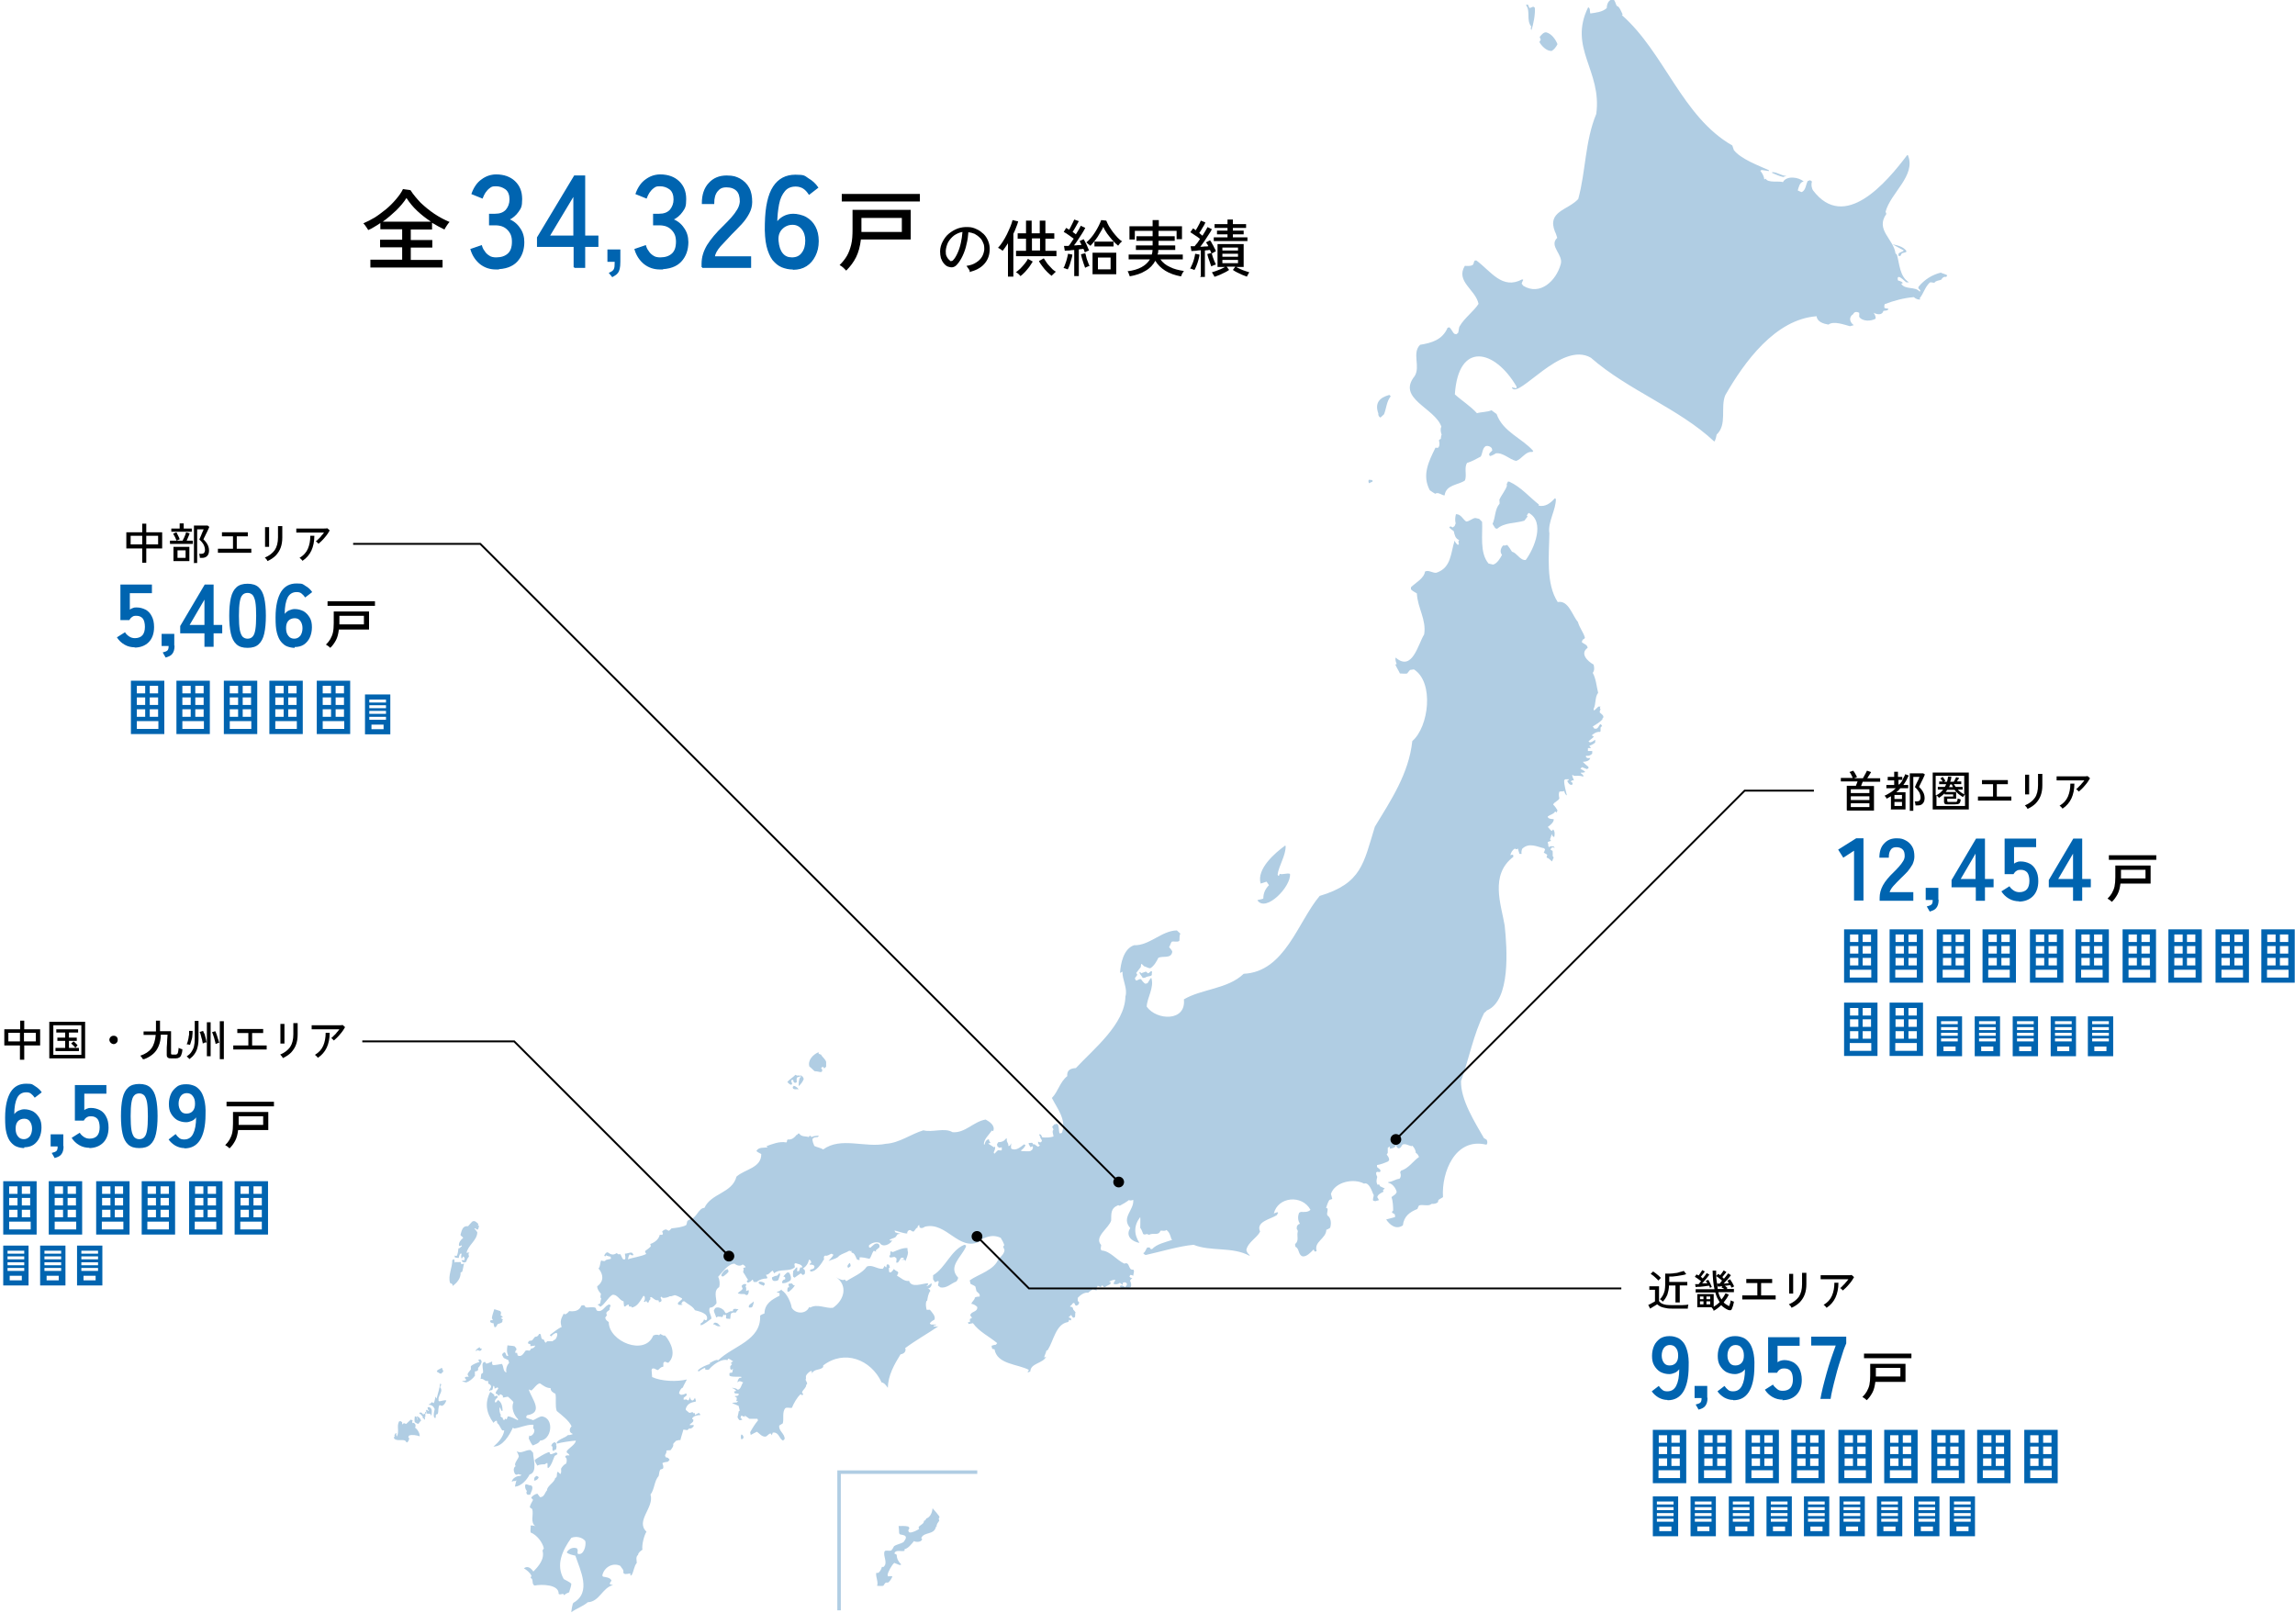 <?xml version="1.0" encoding="UTF-8"?>
<svg xmlns="http://www.w3.org/2000/svg" version="1.1" viewBox="0 0 852 603">
  <defs>
    <style>
      .cls-1 {
        fill: #b0cde3;
      }

      .cls-1, .cls-2 {
        fill-rule: evenodd;
      }

      .cls-2, .cls-3, .cls-4 {
        fill: #0064b0;
      }

      .cls-5 {
        stroke: #000;
        stroke-width: .7px;
      }

      .cls-5, .cls-6 {
        fill: none;
      }

      .cls-5, .cls-6, .cls-4 {
        stroke-miterlimit: 10;
      }

      .cls-6 {
        stroke: #b0cde3;
        stroke-width: 1.3px;
      }

      .cls-4 {
        stroke: #0064b0;
        stroke-width: .5px;
      }
    </style>
  </defs>
  <!-- Generator: Adobe Illustrator 28.7.3, SVG Export Plug-In . SVG Version: 1.2.0 Build 164)  -->
  <g>
    <g id="_レイヤー_1" data-name="レイヤー_1">
      <g>
        <path id="japan" class="cls-1" d="M347.9,566.7h0c0,.1-.2,0-.3,0h-.1c-.7,3.3-4.5,1.8-5.5,4.3h0c.1.1.3.2.3.3,0,1.2-2.2,1.3-3,.8-.8,1-2.2,2.8-3.5,3v.6c-1,.4-3.2-.5-3.7.8v.3c.3,0,.7.3.8.4,0,1.5.7,2.6,1.7,3.6l-.6.2c-.6-.2-1.4-.6-2-.8-.9.7-2.4,3.4-2.5,4.5l.2.5c.5,0,1.1-.2,1.6,0-.3.8-.9,1.8-1.6,2.3h-.7c-.4,0-.8.8-1,1.1-.3.3-2,.1-2.4.1.6-1.3-.6-3.4-.3-4.8h.7c.7-.4,1.2-1.4,1.4-2.2h.6c1.7-1.5-.1-3.7.3-5.6l.3-.4c.7-.2,1.8.2,2.4-.2l.2-.4h.1c0-.1.6-1,.6-1.1,1-.7,2.5-.9,3.5-1.5.3-.4,1-1.3.9-1.8l-.2-.5c-.3-.3-1.6-.5-2-.6l-.3-.4c0-.8-.1-1.9-.2-2.7,1,0,2.5-.1,3.6.2l.4.5c0,.3-.4.7-.4,1l.2.5.3.2c1.1.1,2.7-.8,3.5-1.3l-.2-.6c.4-.9,2.1-1.2,2-2.4,0,0,.3-.2.5-.2,0,0,.3-.6.4-.7,1.5-.5,2.2-2.3,2.3-3.8.3.4,2.7,2.9,2.6,3.4-.2.1-.3.4-.3.6,0,.1.2.4.2.6-.4.6-1.1,1.4-1,2.2h0ZM196.7,554.9h-.6c0,.1-.5-.2-.5-.2l-.2-.6.2-.6c-.5-.5-.8-1.5-.6-2.3l.3-.2c.5,0,1.2.5,1.8.4l.4.3c.5.9-.4,2.3-.7,3.2h0ZM198.7,549.5h0l-.3.2h-.1c0-.6,0-1.2.4-1.5h.2s0-.1,0-.1h0c0-.1.4-.2.4-.2l.5.3.2.3c-.3.5-.8,1.1-1.5,1.1h0ZM204.2,539.8h0c.8.2,1.7-.6,2.4-.6l.4.6-1.1.7c-.4.9-1.4,4.2-2.5,4.5-.3-.5,0-1.4-.2-1.9-.3,0-.8.4-1,.5-.8,0-2,0-2.7.5-.3-.6-1.1-1.5-.9-2.2,1.5-1,3.2-2.1,5-2.8h.3s.2.2.2.2c0,.1.1.4.2.5h0ZM197.9,539.2h0c0,2.3,1.8,7.3-1.3,8.2-1,2-3.1,4.3-5.4,4.5-.1-.2.5-2.1.5-2.4l-.4.3c-.2,0-.5,0-.7,0l-.6.3c.1-1.3,1.9-2.3,3.2-2.2l.4-.4c-.3,0-.8-.1-1.1-.3l-.7.3-.6-.3c-.5-.8-.8-2.3.2-2.9l-.2-.6c.1-1.1,1.1-2,1.4-3,0-.5-.6-1.6-.8-2,1.7,1.2,3.3-.6,5.2-.4l.9,1h0ZM206.6,536h0c0,.1-.2.4-.2.5l.2.2c0,.4,0,1.1-.3,1.5-.2,0-.6.1-.7.2v.4c0,0-.4-.4-.5-.5,0-.3,0-.7,0-1v-.3c-.1,0-.4-.2-.4-.2v-.3s.5-.8.5-.8h0s0,.1,0,.1c.2-.1.4-.4.7-.4.2,0,.4.3.5.4h0ZM275.8,534.1l-.5.2-.2-.2c0-.5-.2-1.2.2-1.6.5.2.8.8.7,1.3l-.3.3h0ZM153.1,528h0v.3s.5-.1.5-.1l.5.4.2.7-.2.7c.9.6,1.8,2.1,1.7,3.2-1.1-.4-2.8-.7-3.9-.3-.1,0-.2.4-.3.6v.2c.2,0,.3.1.3.2,0,.6-.3,1.4-.9,1.6l-.6-.7c-1.1-.5-2.8.2-3.9-.6l-.3-.5.4-.7h-.2c0-.3.3-.7.5-1h.2c0,.2,0,1,.2,1.3,1.1-1.9-.2-3.9.9-5.7h.6s.5.4.5.4v.8c.3-.2.5-.3.6-.5l.9.3,1.7-1.6.7.3c-.1.2-.2.5-.2.7h0ZM156.3,527.1h0v.3c-.3.2-.7.8-.9,1.1-.5.2-1-.4-1.4-.5-.2-.5-.1-1.6,0-2.2h.3s.3.2.3.2c.3.3.2,1,.5,1.2h0c0-.5-.3-1-.4-1.4h.2c.5.2,1.2.7,1.3,1.4h0ZM157.9,524.7h0c0,.3,0,1,0,1.3h-.2c0,0,0,.3,0,.3,0,0,.1.3.1.4l-.2.3h-.2s0-.3,0-.3l-.2-.2h-.3s0-.2,0-.2h.1c0-.6-.7-1-.9-1.4h-.2c0,0-.2,0-.2,0v-.3c0,0,.3-.3.3-.3l.6.2c0,0,.5.7.7.7v-.5c0,0,0,0,0,0l.3.2.2-.2c0-.1,0-.5.2-.6.2.1.3.5.3.7h0ZM160.3,523.7h0c0,.3,0,1.5-.2,1.7h-.2s0-.3,0-.3c0,0-.3-.3-.3-.3h-.3c0,0-.5,0-.5,0h-.2c-.3-.4-.5-1-.4-1.4h.3s.6.4.6.4h.1s0-.2,0-.2c-.3-.2-.4-.6-.5-1,0,0,.2-.2.2-.2h0c.8-.2,1.4.6,1.4,1.4h0ZM162.8,518.9h0v1.1c-.1,0,.3.2.3.2.5,0,2.1-.6,2.6-.3-.3.8-.8,1.8-1.7,2l-.8-.3c-.7,1-.3,2.3-.7,3.3-.2,0-.6.2-.7.4,0,.3,0,.9-.2,1.2l-.4-.3c-.4-.9,0-2.3.2-3.2h-.1c-.3-.9-1.1-1.5-2.1-1.5v-.2c.4,0,.9-.5,1.1-.8l.7.4c.4-.6.5-1.8.7-2.5,0,.2.3.6.4.8.4-1.8,1.1-3.7,1.3-5.6l.4.3c0,.4-.4.7-.4,1.1,1.1,1.3-.2,2.4-.5,3.8h0ZM164.7,509.1h0c-.2.1-.7.5-.8.8-.6.2-1.1-.4-1.5-.6h-.2s0-.3,0-.3c.3-.7,1.2-.7,1.7-1.2h.2c0,.3.3.8.4,1v.3h0ZM176.2,510.8h0c-.6,1-2.1,2.1-3.1,2.4l-1.6-.4c.4-.2,1-.2,1.4-.3l.2-.3c-.1-.2-.4-.4-.5-.6v-.3c.4-.3,1-.2,1.4-.2l-.4-.8c-.1-.5.9-1.5,1.2-1.9v-1.2c.6-.7,2.4-1.4,3.2-1.6-.1-.2-.2-.5-.4-.5v-.3c.2,0,.6-.2.7-.2l.5.7c0,.9-.7,1.9-1.3,2.5v.6c0,.5-.7.7-1.2.7v1.9h0ZM178.2,500.4h0v.2s.6,0,.6,0v.3c0,0-.2.4-.2.4l-.4.2c-.2,0-.7-.2-.9-.3h-.3c0,0,0,.3,0,.3,0,0-.3,0-.4,0,0-.6.9-1,1.3-1.3h.3s0,.3,0,.3h0ZM266.8,491.7h0l.7.5h0c-.7.4-1.6,0-2.2-.5h-.5c0,0,.2-.5.2-.5l.4-.2c.5,0,1.1.2,1.4.6h0ZM186.5,490.2h0v.5c-.4.6-1.3.6-1.8.9-.1.3-.5,1-.8,1.1h-.3c-.2-.5-.4-1-.3-1.4-.2,0-1.3-.3-1.3-.6v-.4s.2-.2.2-.2c.2,0,.5,0,.7,0v-.3s-.3-.4-.3-.4c.1-1.2.6-2.3.9-3.4l2.2.7.3.5c0,.3,0,.7-.2,1,.3.2.7.5.9.8-.2,0-.5.2-.7.2v.2s.7.4.7.4h0ZM268.5,486.1h0l.9,1.4c.9,0,1.5-1,2.5-.7.2-.1.3-.5.3-.7.5-.5,1.4,0,2-.1-.3.2-.9,1-1.1,1.3-.2,0-.4,0-.6-.1-.2,0-.9.2-1.1.4-.3.6-.1,1.5-.4,2.1-.3-.3-1,0-1.4-.3-.2-.3,0-.7,0-1.1l-.3-.3-.2.3-.4-.3-.2.2c0,.2-.2.5-.3.7-.3,0-.8,0-1-.2l-.4.2-.2-.3c-.1.2-.5.4-.7.5-.2-.8-.8-1.8-.9-2.6l.5-.9c1-.6,2.3,0,3.1.7h0ZM226.3,486.2h0c-.4.5-1.3.7-1.2,1.5,0,.1.2.4.2.5-.1.2-.4.7-.6.9v.2s.1.1.1.1c0,.6.8,1.1,1.2,1.4,0,7.2,13.4,12.7,16.5,5,.6-.3,1.5-.5,2.2-.1l.4-.5c.3.1.9.5,1.2.6h.6c2.3,2.6,4.3,7.3,1.2,10.1-.3,0-.8-.2-1.1-.4l-.6.2c-.3.5,0,1.2-.2,1.7-.9,0-1.3.7-1.9,1.2-.8,0-1.3-.9-2.2-.5l-.2.5.2,2.6c3.4,1.6,9.2,1.8,12.9.9-.4.9-1.2,2.1-1.5,3-.8.3-1.3,1.4-1.4,2.2l.7.5c.5,0,1.5-.2,1.9-.6l.3.7c-.3.3-.9.8-1.2,1v.7s.2,0,.2,0c.2,0,.6-.1.8-.1l.7.4c.3-.2.5-.7.5-1.1h.2c0,.5.4,1.1.9,1.1.4,0,.7-.7.9-1l.3.9v.5c-1.8.3-3.1.8-3.7,2.6v.5c.3.2,1.2,1.1,1.4,1.1.3,0,.7-.2,1-.3.2,0,.4.4.6.5l.4-.2c0,.2,0,.6,0,.8l1.4-.8c.3.2.6.5.6.8-1,0-2.5.3-3,1.2v.3c.1,0,.4.2.4.2v.3c0,.8-1,1-1.4,1.7.3.1,1.1,0,1.4,0l.2.2c-.2.7-1.1,1.3-1.8,1.1l-.6.6-1.5-.2c-.3,1.3-.8,2.5-1.1,3.9h-.1c-.4-.1-1.2.2-1.6.3-.2.4-.8.7-1,1.2.3.7-.5,1.6-.9,2.2-.4.2-1.2,0-1.6.2v.6c.1,0-.5,1.1-.5,1.1,0,.3.2.7.4.9.6-.2,1,.4,1.3.8l-.6.7c-.6.2-1.5.1-2.1.6.2.5.6,1.4.2,2-.3.2-.7.2-1,.4-.4.7-.4,1.8-.6,2.4-1.6,1.6-1.5,5-3,6.8,1.5,4.8-5.7,9.8-1.5,13.8-.9,1.4-1.8,5-1.5,6.7-.6.4-1.6,1.1-1.6,1.9-1,.8-.5,2-.5,3-1,1.1-1.1,3.2-1.9,4.5l-.2.2c0-.1-.3-.3-.4-.3,0-.1.2-.3.2-.5-.7,0-1.9.5-2.5,0l-.2-.3c.3-1.1-.7-1.7-1.1-2.5-2.9-1.4-6.1.6-6.7,3.6l.3.4c1,.2,2.6.3,3.1,1.4,0,.2-.5.8-.6,1v.3c.1.2,1,.4,1.2.4-4.1,1.1-5,6.2-9.4,6.4-1.7,1.5-4.2,2.3-6.1,3.7,0-.4.4-3.3.8-3.5,6.8-3.9,2.5-12.1.7-17.5-.9-.2-2.5-.5-3.2-1.2.7-1.3,2.3-2.1,3.8-1.5l.3.7c0,.2-.2,1.1,0,1.3,2.2.8,3.2-3.1,2.8-4.7-1.1-1.5-3.5-1.9-5.2-1.2-3.2,4.5-5.9,9.9-2.8,15.3.8.5,2.1,1,2.8,1.7,0,1-.6,2.3-.8,3.2-.6.3-1.4.5-1.8,1.1l-.4-.5c-.6,0-1.2.4-1.7,0,.2-3.6-6.5-3.6-8.9-3.1-1.1-.4-.5-1.8-1.1-2.6,0,0-.3-.1-.4-.2,0-.2.2-.6.3-.8-.5-1.2-1.8-2.2-2.8-2.8,1.4-1.1,2.7,0,3.5,1.2,2-2,4.3-4.7,3.4-7.8l.5-.8c-.5-2.3-2.6-5-4.9-5.9-.2-.6.1-2,0-2.6.5,0,1.3,0,1.8.3-2.1-1.5-.6-4.2-1.2-6.3-.1-.3-.8-.5-.9-.8,0-.6.9-2.2,1.2-2.7l-.7-.8c.4-.7,1.5-1.4,2.3-1.5l1,1.3c1.6,0,1.8-1.8,2.6-2.6-.1-1.5,2.9-3,3-4.5,1-.3.4-1.5.9-2.3h.2c0,0,.8.8.8.8.5-.4.3-1.4.3-2,.3-.6,1.1-1.6,1.8-1.8.3-.5.4-1.4.2-2l-.5-.6.3-.4c.2-.2,1-.1,1.3-.1,0-.4-.7-.9-1-1.1v-.5c.7-1.1,3.2-2.4,3.4-3.9-1,0-5.9.7-6.8,1.1l-.4-.3c.8-1.4,3.2-1.8,4.3-2.9.5.2,1.1-.2,1.6-.2v-.3c-1.3-.4-1.2-1.9-.3-2.7-.9-2.1-3.7-4.2-5.5-5.7-.7-1.9-.1-4.5-.5-6.4-.9-.4-1.8-1-1.8-2.1-1.6,0-2.8-1-4-1.8-1.3.4-2.1,1.9-3.1,2.7l-1-.4c1,3.4,5.8,8.6-.7,9.6l-.3.8c.6.5,1.9.6,2.6,1,1-.3,2.2-1.4,3.4-1.4,4.6.8,3.5,8.8-.8,9-.4,1-1.8,1.4-2.7,1.8-.6-.6-1.1-1.7-1.5-2.6l.2-1.1.4.2c1-.3,1.7-1.5,1.4-2.5-.5-.3-.4-.9-.2-1.4l-.2-.3h-.4c-2.3,0-4.3,1.1-6.6,1.4l-.5-.3c-1.2,2.7-3.8,7.1-7.2,7,1.7-1.4,3.7-3.6,4-6h-.7c-.7-.7-1-2.1-1.9-2.7,0-.2-.1-.7-.2-.9-.5,0-.9.4-1.2.8-2.7-3.7-3.3-7.4-1.2-11.5.4.2,1.2.8,1.5,1.1,0,.1,0,.4,0,.5.1,0,.4,0,.5,0,.1-.1.4-.2.5-.2l.2.2v.5c-.4.3-1,.9-1,1.4l.2.5c.3,0,.8-.8,1-1,1.4.9,1.6,2.4,1.7,3.9l-.2.2-.3-.2c-.2-.4-.3-.9-.6-1.2-.2,1,0,2.2.5,3l-.3.2c.2.3.7.7,1,.8v.5c0,0,.3.2.3.2h.3c0-.1.3-.5.3-.5,0,.1.3.2.5.3l.4-1.1c.9-.1,2.9,1,3.7,1.4l.2-.3c-1.6-1.4-2.7-4.3-1.8-6.3,0-.4-1.7-1.8-2-2.1-.6,0-1.3.3-1.9.3v-.6c-.1-.2-.8-.7-1.1-.6l-.3.6c-.3-.2-.9-.9-1.3-.9,0-.8.7-1.3,1-1.9l-.3-.4c0,0-1,.5-1.1.5,0-.4,0-.9-.4-1.1-.2.4-.2,1.1-.4,1.5-.1.2-.6.2-.8.2l-.2.2h-.2c0-.6.7-1,.7-1.6,0-.6-.6-.9-1.1-1.1.2-.4,0-.8-.2-1.1l-.2.2c-.9,0-1.4-1.1-2.4-.8.2-.5.1-1.4.3-1.9.1-.1.4-.2.6-.4.2-1-.5-2.7,0-3.7l.7-.4.5.7c.6,0,1.7-.6,2.2-.8v.9c0,0,.2.4.2.4.3.2,3.1-.3,3.4-.4.8.9.3,2.8,1.7,3.2-.3-1.3.2-2.7,1-3.6l-.3-1-1.7-.8-.6-1.1c0-.5.6-1,1-1,.3.2.4.8.6,1.2l.4.2.3-.2c-.7-1.3-.5-2.5-.3-3.8.8.2,1.9.1,2.7.4l.6.8v.5s-.4.5-.4.5v.6c0,0,.6,0,.7,0v.2c.1.2.1.7.2.8,1.5.7,2.2-.9,2.9-1.8.3-.2,1.2-.1,1.5,0,.2-.1.4-.6.6-.8.6,0,1.3-.4,1.5-1.1-.3,0-1.2.2-1.5.2h-.3c0-.1,0-.7,0-.7-.1,0-.5-.2-.7-.2l-.2-.2c0-.4.3-.7.6-.9.3,0,.7,0,1-.2.1-.1.9-1.2,1.1-1.3.7.1,1.2-.4,1.4-1h.2c0-.1.4.1.4.1.3.8,0,1.9,1.2,2,.2.4.3.9.6,1.1h.2c.1-.2.3-.4.5-.5.2,0,1.8,0,2,0l.3-.4c.9-.1,1.3-1.3,1.4-2.1l-.2-.6c-.8,0-1.6.7-2.1,1.3l-.5-.5c1.4-1,2.8-2.3,4.4-3-.7-2.2-.2-3.1.8-5l.3.3c.7,0,1.3-.7,1.7-1.2,1.9.2,3.7,0,4.5-2,.3-.2.8-.2,1.1-.1.1,0,.5.6.5.7,1.1.2,2.7-.3,3.7.2.2.2.2.7.4.9l.3.2c2.1.6,2.7-2.1,4.5-2.4l.4.5c-.3.6-.6,1.1-.3,1.8h0ZM279.1,485.4h-.7c0,.1-.4-.1-.4-.1v-.5c.3-.8,1.3-1,1.8-1.7h0c.1.8-.3,1.3-.4,1.9l-.5.4h0ZM277,478.8h0v.5c0,0,.9-.4.9-.4.2.5,0,1.3-.3,1.7l-.5.2-.7-.4c-.6,0-2.1,0-2.5-.3.4-.6,1.5-1,1.8-1.7l-.4-1c.3-.5,1-.9,1.5-.7l.3.2c-.1.1-.1.4-.2.5h-.2c.3.4.4,1,.3,1.5h0ZM294.5,477.1h0c.1,0,.4,0,.5,0v.2c-.3.6-1.7,2.1-2.4,2.3l-.3-.3c0-.3,0-.9.1-1.2l.2-.2c0,0,.3,0,.4,0,0-.2-.2-.7-.3-.9l.2-.5h.7c0-.1.5,0,.5,0,0,.1.2.4.4.5h0ZM283.9,476.7h0l-.2.4c-.1,0-.4.2-.5.3h0c0,0,0-.3,0-.3h-.2c0-.1-.3-.1-.3-.1-.3-.1-1-.5-1.1-.8l.2-.4h.5c.5,0,1.1.2,1.5.5l.2.5h0ZM289.6,473h0c0,.6-.5,1.5-.6,2.1l-.4.3c-.3.1-1,.2-1.4.1l-.4-.3-.2-.5v-.5c.5-.2,1.3-.7,1.8-.6.4-.2.7-.8,1.1-1.1v.4h.1ZM291.9,476.2l-1.3.2-.3-.3c.1-.5.4-1.1,1-1.1l.2-.2v-.4s-.1-.3-.1-.3c-.1-.1-.4-.2-.6-.2.3-.4,1-1.2,1.4-1.5h.7c.5.6,1,1.9.6,2.8-.3.4-1.1.8-1.6.9h0ZM268.8,473.7l-.6.2-.4-.3v-.4c.5-.8,1.1-1.8,2.1-2h.3c.2.3.3.7.2,1-.3.4-1.2,1.2-1.7,1.5h0ZM168.8,468.7h.1s.2-.2.2-.2c.3.1,1.6,0,1.9,0,.2.2.1.7.3.8.3,0,.7-.2,1-.2-.2.3-.5,2.8-.8,3.1,0,0-.4.1-.5.2h0c.1,2.2-1.4,3.9-3,5v-.5c-.1-.3-.6-.5-.9-.6-.9-2.7.9-5.8.8-8.5l.6-.4c.3.3.2.9.3,1.3h0ZM330,470.7h0c0,.3,0,1.2.1,1.5l.5.2c.4-.2,1-.9,1.2-1.3.3.3,1,.8,1.4.9l.3.5-.5,1.1c1.5.7,2.7,2.2,4.5,1.9.8,2.8,5.1.9,6.9.9l.2.2c0,.3-.5.7-.7.9.5,0,1.4-.8,1.7-1h.3c0,.9-.6,1.9-1.6,1.8.5,0,.9.4,1.1.9-.8,1-1,2.5-1.2,3.7h-.2c-.5,1.1-.2,2.3,0,3.3.4.1.8,0,1.2,0,.7.9,2.3,2.4,1.7,3.7-.7.4-1.5.8-1.7,1.5l.5.3h1.8s0,.2,0,.2c-.3,0-.6.2-.9.2v.3c.6,0,1.5.2,2-.2-3.9,2.7-8.6,5.3-12.6,8.3l.2.4c0,1.2-.9,1.7-1.9,1.9-2.3,3.7-4.6,7.8-4.7,12.4-.5-.7-1.3-1.9-2.3-2-4-8.6-13.9-12.3-21.7-6.3v.6c-1.1,1.3-3.3.5-4.2,2.4v-.7s-.2-.2-.3-.3c-.7.4-1.6,1.1-1.9,1.9v.8c.1,0-.1.5-.1.5,0,.6.7,1.1.5,1.7,0,0-.2.2-.3.3,0,1.1-1.1,1.7-1.5,2.6v.4c.2.1.3.4.4.5l-.4.4c-.1-.2-.4-.4-.6-.4-1.3,1.1-2.6,3.5-3.2,5-.7.2-1.9-.3-2.5.2-1.2,1.5-.4,3.9-.9,5.6l-1.3.8c-.3,2.1,2.1,3,2,5l-.6.6c-1.4-.7-1.4-2.6-3.1-3h-.7c0,.1-.4,1-.4,1l-.3-.6h-.4c-.5.2-1,.9-1.5,1.1-1.4.2-2.3-1.1-3.3-1.8,0,0-2.2,1.1-2.3,1.2l-.2-1c.8-1.5,1.8-3.1,2.9-4.4l-.2-.6c-.5,0-2.5,0-3,0-.3-.2-1.5-1.2-1.9-1.2l.4.5c-.3,0-.9-.2-1.2-.4h-.4s-.2.8-.2.8c.2,0,.5.4.7.6l-.6.2h-.5c-.3-.3-.6-.8-.7-1.1,0-.2.5-1.9.4-2.1l.4-.3c0-.4-.3-1.4-.4-1.8-.1-.1-2.2-.9-2.4-1,.5-.3,1.3-.2,1.8-.3l.4-.5h-.7c.2-.4.4-1.1,0-1.5h-.4c0-.1,0-.4,0-.4.6.1,1.3,0,1.4-.7-.2-.2-1-.2-1.3-.2l-.3-.2-.2-.5c.2,0,.7-.3.9-.3-.2-.1-.6-.5-.8-.7-.2,0-.7-.3-.9-.4.7,0,1.7.2,2.2.7,1.2-.1,1.3-2,2-2.7-.4-.2-1.1-.6-1.6-.4l-.5.4c0-.6.3-1.4.8-1.7h.6c0-.1,0-.4,0-.4-.6-.1-4.1.2-4.4-.5v-.4c0,0,0-.4,0-.4.1-.2.6-.2.8-.2l.3-.2c0-.1.2-1.2.2-1.3l-.6.5-.4-.5v-.9s.6-.7.6-.7v-.3s-.4,0-.4,0c.1-.4.5-.7.9-.8-.4-.2-1.4-1.1-1.9-1l-.3.6c0,0-.3-.2-.4-.2h-.3c-2.1,0-4.8,2-6.1,3.6-.3.2-1.1.1-1.4,0v-.6c-.6,0-2,1-2.5,1.4l-.2-.5c1.2-1.2,3-1.9,4.6-2.4l-.4-.2h0c.9-.5,1.9-1.1,2.9-1.3l.4.2c5.5-5.4,16-7.3,15.6-16.6.3-.3,1.2-.7,1.6-.8.1-3.6,2.6-5.1,5.6-6.6v-.5c.1,0,0-.4,0-.4-.2-.2-.6-.3-.9-.3v-.3c.6,0,1.2-.4,1.6-.8l.2.4c1.7.8,3.4,4.5,3.6,6.3,1.4,2.5,5.4,2.5,6.5-.2l.4.2c2.6-1.5,5.8.4,8.4.1,4.2-2.8,5.7-8.2,1.2-11.4.7.5,1.7,1,2.6,1.1l.6-.2.6.6c2.4-1.6,5.9-2.9,7.6-5.4,2-.9,3.8,1,5.9.8.2-.1.6-.9.7-1.1l.5.6.2-.2c0-.2,0-.7.2-.9h.5c0,0,.3.2.3.2,0,.2.2.7.3.9h0ZM315.1,470.6h-.1c0,.1-.2,0-.2,0l-.2-.5c0-.5.5-.8.7-1.2h.2c.2.3.3.8.3,1-.1.3-.4.5-.7.6h0ZM337.1,465h0c0,.7-.7,2.6-1,3.3v-.4c-.4-.3-1-.3-1.3-.2v-.2s.6,0,.6,0l.2-.3-.3-.3h-.7c-.5.5-.8,1.4-1.3,1.8h-.6c0-.2.3-1.4,0-1.7l-.6-.4c-.5,0-1.2.3-1.7.2l-.3-.6.4-.3c0-.4,0-1,.1-1.4l.9.3c1.7-.7,3.5-1.6,5.4-1.5v.4c0,.4.1.9.2,1.3h0ZM355.1,475.7h0c-2,.7-3.7,2.7-6,2.2l-.9-.7.3-1.4-.2-.3-1.2.5-.7-1.1v-1.5c4.6-2.7,6.6-9.3,11.6-11.3l.6.2v.5c-1.7,3.9-6.8,7.4-2.9,11.5,0,.4-.3,1-.6,1.3h0ZM177.8,454.9h0c0,.4-.1,1.3-.5,1.6-.3,0-.6-.4-.9-.5h-.3c.3.5.9,1,1.1,1.5-.1,3-3.5,4.8-4,7.6.3-.1.8-.2,1.1,0l-.4.3c0,.3.2.7.2,1.1-.5.5-.8,1.2-1,1.9l-.7.3-.7-.2-.4-.7h1.1c0,0,.1-.8.1-.8l-.5-.6-.6.9c-.3-.6-.2-1.3,0-1.9h-.5c-.4.5-.5,1.1-.6,1.6-.4-.1-1.1,0-1.5-.3v-.6c.1,0,.7.2.7.2.5-.7.6-2.1.7-2.9,0,0,.2,0,.3,0,0,0,1-.8,1-.8l-.2-.3-.6.3-.3-.2c-.2-1.1.7-2.2,1.5-2.8v-.2s-.9-.8-.9-.8v-.4c.5-1.6.7-3.2,2.8-3,.3-.5,1.2-1.3,1.5-1.7.9-.6,1.7.3,2.3.9l-.2.6h0ZM296.1,403.9h0l.4.5c-.7-.2-2.3.4-2.2-.9l.4-.4c.4,0,1.1.5,1.4.8h0ZM298,399.7h0l.4.8c-.3,1-1.2,2.1-1.9,2.7,0-1,0-2.4.6-3.3l.9-.3h0ZM298,399.7h-.9s0-.4,0-.4v-.2c0,0,1,.6,1,.6h0ZM297,399.4h0v.3c-.4,0-.9.2-1.1.3-.3.5-.1,1.2-.1,1.7-.7.7-1.4,0-1.3-.8,0,0-.4,0-.5,0l-.3.2c0,.3.3.9.4,1.2l-.3.4c-.6,0-1.1-.6-1.5-1,.7-1,2.2-1.8,3-2.7l.6.3c.2,0,.8-.1,1,0v.4h0ZM306.5,396h0l-.2.4-.4.2-.2-.5h-.3c-.2,0-.5.3-.6.5l.4.3v.4c.1,0,0,.4,0,.4l-.4.3c-.6,0-1.7-.4-2.3-.3-.4-.2-1.6-1.6-2-1.7-.8-2.4,1.4-4.6,3.4-5.4v.5c.2.2.6.3.9.4.5,1,1.5,1.5,1.9,2.7v2h-.1ZM427.6,361.2h0c0,.2,0,.5,0,.7l-.2.3c-.7.3-1.6.2-2.2.7-.3,0-.7.2-1,.1-.3-.6-1-1.3-1.2-1.9l.2-.3.3.2v.3c.1,0,.3,0,.3,0,.4-.3,1-.3,1.5-.6.3,0,.6.4.8.6.6,0,.8-.7,1.4-.8l.2.3v.3h-.1ZM474.3,324.6h0l.2.5h.3s.3-.7.3-.7c1.1.4,2.6-.4,3.8,0,.5,4.7-9,14.5-12.1,9.8.4-.3,1.9-.3,2.2-.7,0-1.9.7-3.5,2.1-4.9l-.9-1.3-2.2.7c-1.6-5.5,5.5-11.5,9.1-14.1l.2.2c0,3.6-2.5,7.2-3,10.5h0ZM509.2,178.9l-.9.5c-.3-.3-.4-1-.1-1.3.3,0,.8.1,1.1.1.1,0,.3.3.3.4l-.3.4h0ZM571.2,187.7h0c2.5.6,4.5-1,6-2.7l.4.2c.1,4-3.1,8.7-2.4,12.8-.1,7.8-1.4,18.7,3.1,25.5,4-.8,5.4,5,7.5,7.4.5,2,2,3.8,2.6,5.8l-.3.5c-.4,0-.7.5-.8.9v.4c.8.6,2,.8,2.1,2-3,2.1,0,5,2.2,6.2.3,1.1.4,2.1-.3,3.1,1.2,2.1,1.4,5,2,7.4-1.3,1.6-.7,4.1-1.7,6l.2.6,1.6-1.5h.8c-.2.2-.4.7,0,1l-.3.7v.5c.5.5,1.6,1.1,1.3,1.9,0,0-.3.2-.3.3v.3c-1,1.2-2.4,1.9-3.6,2.7l.6.8h.8c.7-.3.9-1.2,1.4-1.7.3.1.6.5.7.8-.2,0-.5.3-.6.5,0,.3,0,1,0,1.3l-.2.3c-1.3-.1-2.2.5-3.1,1.3l.8.4c-.4.7-1.5,1.2-2,1.9l.6.3c.7-.1,1.4-.6,1.9-1v1c-.3.5-1.7,1.1-2.2,1.3.3.2.5.5.6.8-.3,0-.8,0-1.1,0,0,.3,0,.9,0,1.1.3,0,1.2,0,1.6,0,0,0,0,.9,0,.9-.5.7-1.5,1.1-2.3.8v.6c0,0,.5.3.5.3h1.1s-.4.7-.4.7c-.6.5-1.6.7-2.4.7.3.4,1.6,1.5,2.1,1.9v.5c.1,0-.6.3-.6.3l-1.8-.7-.6.6c.4.2,1.6.8,1.8,1.2-.5.2-1.1.3-1.6.2v.3c.4.2.8.6,1,1l-.3.2c-1-.5-2.4-.2-3.3-.3l-.6-.4c-.1.7.4,1.4.6,2.1-.2,0-.5,0-.7,0l-.5.5.5.2.2.4v.4c-.1,0-.6.2-.6.2-.7-.2-1.1-.9-1.4-1.5l.4-.2.3-.4h-1.4c0-.1-.4.4-.4.4-.1,1.7.7,4.1,1,5.6-.6-.3-.8-1-1-1.6h-.2c-.5.2-1.1,0-1.6.2-.3.7-.2,1.7,0,2.4-.2,1-2,1.4-2.3,2.4.6.5,1.2,1.4,1.6,2.1l-.2.6-.2.2c0,0-.3-.2-.3-.3h-.2c-.6,1-1.8,1.1-2.7,1.8v.2c.3.8,1.6.7,2.2.8v.3c-.1,1-1.4,2-2.2,2.6.5.4.9,1.2,1.5,1.5l.5-.6c.7.8.6,1.9.4,2.8-.6,0-.8-.7-.9-1.1-.1.3-.5,1.7-.7,2,.2.1.3.4.4.6-.3,0-1,.3-1.2.4v.3c.2.3.2.8.2,1.2l.3.4.4-.3c.3-.1,1,0,1.3,0l.4.6c-.2-.1-.7-.3-.9-.2l-.4.2-.3.6.8.5c0,.4.1,1.3,0,1.8l.4.7c-.2.2-.5,1.2-.6,1.4-.6-.4-1.2-1.3-2-1.4v-.3c0-.1,0-.4.2-.5v-.2c-.1-.3-1.1-.7-1.3-.9.2-.2.4-.9.5-1.2l-.4-.4c-2.5-.5-5.5-2.3-8.1.2-.2.5-.4,1.4-.2,1.9-.1,0-.6,0-.8,0-.1-.1-.5-1.8-.6-2-.3.3-.8.4-1.1,0-.9.5-1.5,1.5-1.7,2.5.2-.1.5-.2.7-.2h.3c0,.1.1.5.1.5v.3c-8.8,6.7-4.5,17.7-3.2,25.5.9,8.4,2.3,27.8-6.6,31.5-.2.3-.7.7-1,.9-4,8-5.7,17.3-8.6,25.3-.2,7,5.2,15.4,8.5,21.2.3.2.8.4,1,.6.3.5.4,1.3,0,1.8h-.3c-11.4-2.6-16.5,10.3-15.9,19.5-.5.4-1.3.7-1.7,1.1l-.2.8c-.5.5-1.6.7-2.3.6-1.2,1.1-3.3.1-4.7.6-.2.3-.5,1-.6,1.3-3,1.2-5,2.8-5.4,6.1-2.5,1.7-4.8-.1-6.2-2.2,1-.2,2-.6,3-.8h.2c.2-.3.1-.8,0-1.1-.2-.2-.8-.5-1-.6v-.4s.4-.4.4-.4c0-1.5-.1-3.5-.6-5,.6-.6,1.8-1,1.9-2-.4-1.4-1.5-3-3.1-3.3v-.3c1.4,0,2.7-1.1,4.1-1.2.7-.6.6-1.7.3-2.4l.3-.6c2.9-.9,4.4-3.5,6.7-5.1-.2-.5-.6-1.3-1.2-1.5,0-1-.6-2-1.3-2.7l-.3.2c-1-.2-2.3-1.1-3.3-.6-.3.3-.5.9-.9,1.2l-.5.2c-.6,0-.9-.8-1.1-1.2-.2,1-1.1,1.1-1.9,1.3h-.3c0-.1-.1-.8-.1-.8l-.7.5c0,.5,0,1.4,0,1.9l-.4.6c.4.5,1,1.3.9,2l-.3.5c-1.3.6-2.8,1.2-4.2,1.4v.7c.4.5,1.2.7,1.3,1.4l-.2.5c-.2,0-.7,0-.9-.1l-.5.2v.6c-.1,0,.4,1.1.4,1.1-.3,1-.5,2.1.2,3,0,0,.3-.2.4-.3l.5.8c.4.2,1.3.6,1.7.8l-.7.6c.1.2.2.4.2.6-.8.4-2.1,1-2.3,2,.1.3.5.7.6,1.1-.3.2-.9.2-1.2.4-.1,0-.8-.1-.9-.2-.3-.6.2-1.4.2-2.1l-.2-.3c-.5-1.2-1.6-4.6-3.4-3.9-3.8-2.1-10.8-.7-12.3,3.8l.5,1.9-1,.3c-.5.5-1.1,2.3-1.3,3l.5.2c.3.8-.4,1.8,0,2.6,1.4.9,1.5,3.1,1,4.6-.3.2-1.1.7-1.4.7-.1,3.4-4.7,4.4-3.6,7.9l-.4.2h-.3c-.2-.2-.4-.6-.4-.8-1,1-2.6,2.8-4.1,2.6-1.7-.5-1.2-2.9-2.6-3.5-.2-.2-.2-.8-.2-1.1,1.6-1.2.5-3,1-4.7h0c0-.4-.3-.7-.4-.9-.1-.9.3-1.7,1.2-1.9-.8-1.2-.9-2.7-.3-4.1l.6-.3c1.2,0,2.7.2,3.6-.8-3.1-5.7-12.1-4.9-13.6,1.4.3-.2.9-.4,1.3-.5l.3.2-.5.9c-2.3,1.5-7.9,2.4-6.2,6.1-1.1,2.3-4.5,3.9-5.1,6.8.1.7.6,1.5,1.2,1.9v.3c-6.3-3.5-14.4-1.5-20.8-4.1-5.5.5-12.3,2.6-17.8,3.8-.3-.1-.7-.4-.9-.7.8-.3,1-1.5,1.5-2.1h.8c.2,0,.3.4.5.6h.5c1.7-1.9,5.1-2.6,7.4-3.4h0c0-.2-.2-.3-.2-.4v.2c-.4-1.3-.7-2.7-1.9-3.5-.6.6-1.5.1-2.2.3-.7,2-2.8.6-4.2,1.5l-.8-.3-.9.2-.5-.2c-.3-.7-.6-1.7-1.1-2.3,0-.7.1-3.3,0-4-2.4,3.1-2.4,6.4-.3,9.6-2.8-.5-5.3-2.6-3.4-5.5-3.5-4,1.5-6.6,1.1-10.5-.4.2-.9.3-1.3.2h-.1c0-.1-.2-.1-.2-.1-.9.7-2.4,1.6-3.4,2.1l-.6-.2c-2.9,1.2-2.5,3.2-2.6,5.7-.8,2.8-6.5,6.1-3.7,9.1,0,.4-.2,1-.2,1.4l.3.6c3.3.2,5.5,3.5,8.5,4.9,2.2-.9,1.3,2.6,3.3,2.2.6.5,0,1.7,0,2.3-.2-.1-.6-.3-.8-.3h-.3c0,.1-.3.5-.3.5.2.5.7.7,1.1.6-.3.2-.7.7-.9,1,.4.7.6,1.7.3,2.4-1.1.8-2.8,1-4,0v-.4s.4-.2.4-.2c.6,0,1.3.4,1.7.8,0-.2,0-.6-.2-.8l.4.3.3-.8-.3-.5-.6-.2-.7.2c.1.2,0,.6,0,.8l-1.1-.8c-.5.6-1.6.7-2.3.4,0-.4.5-1.1.7-1.4-.7-.3-1.8.3-2.4.6l.6.2v.5c-.4.6-1.5.7-2,1.3h-.5c0,0-.6-.7-.6-.7-.2.2-.5.5-.5.8-.2-.1-1-.6-1.2-.6-.1.3-.3.8-.6,1l.3.7c-.3.1-1.1-.3-1.4-.4-.3.2-1.7,1-1.8,1.3-1.4-.3-3,.9-3.9,1.9v1.1c0,.1.4.4.5.5v.2c0,.6-.5,1-1.1,1.1l-.3-.2-.4-.8h-.3c-.4.1-.7,1-1.2,1.1v.3c.2,0,.6,0,.8.2.2.2.3.6.3.8.2.2.7.8.9,1.1-.3.4,0,1.3-.3,1.8l-.5.2c-.4-.2-.7-.7-.8-1.1-.2.2-.7.7-.9.8v.2s.7.2.7.2l.2.5-.2.4-.6-.3-.2.7-.3.2c-4.4.7-5.3,7-7.4,10.3l-.6.4c0,.7-.8,1.8-.7,2.5l.7-.4c-1.2,2.6-5.8,2.4-5.9,5.5-.2.1-.8.4-1,.4,0-.2.3-.6.4-.8v-.2c-4.3-2.2-11.7-2-12.7-7.6-.2-.1-.7,0-.9-.3l-.2-1c.4-.2,1.2-.4,1.6-.4l.5-.6c-3-2.5-6.7-4.2-9-7.4-.3,0-1.3.3-1.6.3l-.2-.4v-.3c.2,0,.5,0,.6,0h.1c0-.4-.1-1,0-1.2.1-.1.6-.2.7-.3,0-.3-.4-.8-.6-.9.1-1.7,2.8-1.2,2.6-3.2-.5-.6-1.4-1.1-2.2-1.2.2-.8,1.3-1.5,1.3-2.3.4-.3,1.3-.4,1.8-.4v-.5c0-.6-.8-1-1.2-1.5l-.4-1.7c-.4-.4-1.3-.7-1.8-1l-.3-1.3c3.2-2.3,9.3-3.8,10.7-8.1h0c0-.1.3-.1.3-.1.8-.8,1.9-1.9,1.9-3.1l-.5-1.2.4-.5c0-.6-1-2.3-1.3-2.8-2.7-1.2-4.6-.6-7.3.6l-.4.7c-7.8,4.1-12.4-7.5-20.5-5.4-.5.4-1.2.7-1.8.3l-.2-.3v-.6c-.5,0-.7.5-.7,1h0s-.2,0-.2,0c-.4.1-.9,1.3-1.3,1.4-.5,0-.9-.5-1.3-.6-.5,0-.9.5-1,.9v.4c-1.5,0-3.2-.8-4.7-1.1l.2.6c.2.2,1.8.5,2,.6-.3.1-.9.1-1.1.2,0,.1-.7,1-.8,1.1-.7.4-1.5.5-2.2,1,.3.4.8.3,1.1,0-.6,1.6-3.6,3-4.7,1.1-1.4-.6-3,0-4,.9v.7c.1,0,.5.2.5.2.9-.7,1.8-2.1,3.1-1.4l.3.5v.7c-.4.4-1,.8-1.4,1.2,0,.1.2.4.2.5l-.9-.4c-.7.8-.9,2.2-1.6,3-.8-.2-2.9-.7-3.7-.5v1c.1,0-.9-.2-.9-.2-.5-.8-.7-2-1.6-2.5h-.2c-.3,0-.4-.6-.4-.9l-.2.3-.5-.2c-1.1.7-2.7,1.1-3.8,1.9-.6,1-2.8,1.4-3.9,1.9.4-.5,1.6-1.7,1.8-2.3l-.7-.4c-.7.2-1.5,1-2.3.7l-.4.2-.2.7.2.3c-.9,1.6-3,4.9-5.1,4.7l-.2-.4.2-.3c.3-.1.9-.2,1.2-.4l.3-.7-.3-.5c-.4-.2-1.1-.3-1.5-.2v-.3s.6-.5.6-.5l-.3-.8-.6-.3c-.2,1.4-1.1,2.6-2.2,3.3l.6.5c.2.4.2,1.2,0,1.6l-.6.3c-.3,0-.5-.5-.8-.6-.7.4-1.6,1.1-2.3,1.6l-.5-.3c-.2-.4-.1-1.8,0-2.3h.1c.4-.3.8-1.1,1.3-1.3.2.4,0,1.1,0,1.5h.7c0-.1.5-1.4.5-1.4h.7c0-.1,0-.4,0-.4-.6-.9-1.6-.8-2.4-1.2l-.5.3.2,1.2c-1.9,1.9-5.8.4-7.7,2.3l-.5-1c-.9.3-1.4,1.6-2.5,1.5,0,.4.4.7.5,1.1l-.2.3c-1.3,0-2.8.4-3.8,1.3h-1c-.3-.2-.3-.6-.4-.8h-.3c-.2.5-.9.8-1.3,1h-.4s-.3-.5-.3-.5l.5-.5c-.6-.8-1.1-1.9-1.8-2.8,0-.4.1-.8.2-1.1l-.2-.5c.3,0,.6-.3.9-.2,0-.5-.7-.9-1.1-1.1-.9.8-2.2.4-3-.3-2.4,0-4.7,3.4-6.1,4.9.6,1,.7,2.7.4,3.8-2.2,1.3-1,4-1,6-.5.7-1.4,1.7-2.4,1.6l-.2.3c-.4,1.3.7,2.6.7,3.8-1.1.8-2.7,2.2-4,2.5v-.7c.7-.3,1.2-1,1.3-1.6l.3.4h.4c0,0,.3-.2.3-.2.8-2.3-2.8-3.1-4.4-3.5-.8-1.5-2.6-2.2-3.9-3.3h-.6c0,.1-.7,1-.7,1h.5s0,.3,0,.3h-1.2s-.4-.2-.4-.2v-.6c.3-.3,1.2-1,1.5-1.3v-.3c-.5-.3-2-1.1-2.7-1.2l-1.3.4h-.5c-.7.4-1.8.7-2.7.6-.1,0-.2-.3-.3-.4h-.2c0,0-.3.4-.3.4.2.2.4.7.4,1l-.2.4c-.2,0-.6.3-.8.2,0-.2,0-.5-.2-.7h-.2s-.2,0-.2,0h0c-.9,0-1.5-.8-2.2-1.2l-.5.2c0,.1.2.4.2.5l-.2.3h0s-.3.3-.3.3c0,.1,0,.3-.2.4,0,0,0,.2,0,.3h-.3c0,.1-.2,0-.2,0-.2-.2-.4-.5-.4-.8,0,.2-.2.5-.4.6h-.2c0,0-.3-.1-.3-.1.4-.5.5-1.3.3-1.9l-.4-.3c-1.1,1.7-2.2,4.1-4.4,4.4l-.2-.5c-.2.2-.6.2-.8,0,0-.1-.1-.5-.1-.6h-.2c-.1,0-.3.2-.5.2-.2.2-.5.5-.8.5h-.2c-.1-.7-.2-1.3-.2-1.9-1.6-.4-2.4-2.8-4.2-2.4-1.6,1-2.7,3.4-4.4,4.4-.2,0-.3-.3-.4-.4l-.5-.2v-.3s.7-.2.7-.2c.3-.5.2-1.4.5-1.9l-.3-.5c0-.4.1-.9.2-1.3-.7-.8-1.4-1.7-1.4-2.8,2.5-1.8,2.4-4.3.5-6.6.7-.8.5-2.1,1-3,.4.2,1,.3,1.4.2.3-.7,1.8-.5,2.3-.9h0c0,0-.2-.2-.2-.2v-.5c-.4,0-1.5-.3-1.7-.5,0,0-.2.4-.3.4l-.4-.2c.2-.6.6-1.3,1.3-1.3,1.1.8,2,1.2,3.3.3l.8.5.4-.2c.6.4.7,1.6,1.3,2h.6c.3-.3.1-1.5,0-1.9v-.2c.8,0,1.8-.5,2.5-.4.3.1.6.7.7.9-.5.3-1,0-1.4-.3-.4.5-.6,1.3-.7,1.9,1.5-.6,5.2-1.1,6.8-2l-.4-.7v-.4c.3-.2,2.1-1.5,2.1-1.8l-.2-.8c1.5-.5,3.2-1.7,3.5-3.4h1c0-.1.2-.4.2-.4,0-.2-.2-.6-.3-.8.3-.4.9-.8,1.5-.8l.9.5c.3,0,.9-.7,1.1-.9,1.7-.2,3.9-.4,5.4-1.2.3-.4.3-1.2.5-1.6.1,0,.9-.6,1-.6h0c2.3-.2,3.1-4.2,5.3-4.2,2.5-5.5,10.3-5.4,11.9-11.6,3.1-2.8,9.3-3.2,9.2-8.4-.5-.3-1.3-.6-1.8-1.1.8-1.6,2.8-1.1,4.2-1.4l-.5-.4c2.2-.8,4.9-1.9,7.4-1.4l.2-.2c0-.2.1-.7.3-.9,1.6.2,2.5-.7,3.5-1.9v.3s.4-.6.4-.6h.4c.8,1.3,2.3.9,3.5,1.3.1-.2.4-.3.4-.6.2.2.5.4.7.6.7-.4,1.9-.5,2.7-.5l-.4.5c-.7.1-1.6,0-2,.8,0,.8.4,1.8.7,2.5.9.5,2.4.7,3.3,1.3,6.6-4.8,15.4-.5,23.3-2.1,5-.3,9.2-3.6,13.9-5,3.3.9,7.9-1.1,10.8.7,4.7.4,7.7-3.9,12.3-4.7,1.5.8,3.7,2.3,2.8,4.3l-.5-.2c-.9,1.4-3.2,3.4-2.9,5.2h.2c.2-.8.5-1.8,1.6-2,0,.5.4,1,.6,1.4-.3,0-.6.2-.9.2l2.2,1.4c0,0,.2-.1.3-.2h.1c.2.8-.3,1.5-.5,2.1l.2.5c.5-.3.9-1,1.4-1.3.3,0,.8,0,1.1.1l.3-.2v-1s-.9.2-.9.2l-.7-.5-.2-.8.5-.8c1.2,0,2.1-.3,2.8-1.3h.5c-.6,1,.7,1.7.4,2.7h.3c.4,0,.6-.7.8-1,0,.6-.2,1.4,0,2,1.8,1,3.4-.6,4.8-1.6l.5.3c-.2.7-1,1.5-1.6,1.9v.3c.3,0,3.2.2,3.4,0l.7-.5.3-.8-.2-.5-.7.4c-.2-.3-.7-1.1-.8-1.4l.3-.2c.3,0,1-.1,1.2,0l.2.5h.6c.3.3,1,.8,1.3.9l.7-.5c-.6-.2-.8-.9-.7-1.4.2.1.6.3.8.3l.4-.2.2-.5c-.1-.5-.7-.8-.6-1.4-.2-.2-.4-.6-.4-.9h.4c.3.1.6.8.7,1.1,1.2.2,3.1.1,4.2-.3,0-.8-.7-1.8,0-2.6l-.5-1,.8-.9,1.1-.2c.8.9.5,2.5.8,3.5h.7s.3-.3.3-.3c1.6-4.8-1.7-8.7-3.8-12.8,2.3-2.3,3-6,5.7-8.1-.2-2.2,1.2-2.9,3.2-3,6.5-7,18.2-16.3,18.4-26.6.9-2.9-1.2-6.2-1.1-9.2l-.9.5c.2-3.5,1.3-9,5.2-10.3,5.7.2,10.2-5.4,15.9-5.5l1.3,1.2c-.5.8-.2,1.9-.4,2.7-.9.6-2,0-2.8.3-.4.4-.6,1.5-1,2,.3.3,1.1,1.2,1.2,1.7-.4,2.8-3.6,1.4-5.2,2.3-.6,1.3-1.6,3-2.9,3.8-.7.2-1.7-.6-2.4-.7-.2-.2-.7-.8-1-.9-.1.2-.2.9-.2,1.2l-1.7,2.2.4.6c-.1.5-.7.9-.9,1.4l.4.8c.4,0,1-.3,1.3-.5h.6c.3.5,1.1,1.5,1.6,1.7l.8-.2c.3-.4,1-1.8,1.4-2,1.2,3.6-1.6,7.4-1.7,10.7,3.7,5.2,14.7,5.6,13.8-2.7,6.5-3.9,16.3-3.8,22.2-9.5,15.3-.7,20.1-19.3,28.2-28.9,15.7-4.7,16.3-12.2,20.5-25.7,6-9.9,12.6-19.7,13.9-31.8,6.1-5.2,8.2-21.8.6-26.6l-1.4.2c-.4.3-.8,1-1.1,1.3-.4.2-2.3,0-2.7,0-.5-1.1-1.3-2.3-1.7-3.3l.5-.2c-.3-.7-.6-1.7-.4-2.4,6.2,5.4,8.3-4.9,10.6-8.6.9-5.5-2.5-9.9-2.7-15.2-.5-.3-1.8-1-2.2-1.5v-.8c1.6-1.6,4.9-3.3,5.2-5.8,1.3-.8,3,.7,4.3.4,5.5-1.9,5.2-7.2,6.7-11.9.2.6.7,1.2,1.2,1.6l.4-.3-.2-1,.3-.5c-1.5-.6-1.7-2-2-3.3-.4-.3-1.5-1-1.7-1.5l.5-.3.8.4.7-.5.4-1c-.3-1.1-.2-2.3.1-3.4h.3c1.6.1,2.3,1.9,3.5,2.7,1.2,0,2.2-1.2,3.4-1.3l1.4.3,1.1,1.1c.3,4.6-1,11.5,2.4,15.5l1.7.4c1.5-.4,2.6-2.3,3.3-3.6-.9-1.1-.5-2.5.4-3.5.2,0,.6,0,.8,0l.7-.2c.4.3,1.5,2,1.8,2.5,1.9.5,3,3.3,5.1,3.1,3.2-4.3,7.3-14.2,1.1-17.5-.3.3-.6.7-.7,1.2h.4s-1.3,1.7-1.3,1.7c-3.2,1-7.4.6-10.1,3l-.7-.2-1-1.6c1.1-2.4.8-5.5,2.6-7.5,0-.2,0-1.2-.1-1.4.6-1.6,2.5-3.8,2.9-5.5h-.2c0-.3.4-1.2.5-1.3h.5c4.5,2.1,7.3,5.6,11,8.5h0ZM513.8,153.8h0l-1.3,1.2c-.4-.1-.7-.6-.8-1v-.5c-1.4-3.9.4-5.9,4.1-6.9l.5.5c-1.6,2-1.6,4.5-2.5,6.7h0ZM705.6,94.9l-.5.2-.3-.2v-.7c.5-.6,1.5-.7,2-1.2l-4.2-2.3c1.7.3,4,.9,5.1,2.4v.4c-.2.2-1.3.4-1.6.5-.2.2-.4.6-.5.9h0ZM678.6,75.1s-.2,0-.2,0h.2ZM663.2,65.3l-1.2.4c-.9-.1-3.2-1.1-4.1-1.5v-.3c2,0,3.4,1.4,5.3,1.4h0ZM575.9,18.9c-1.7.1-3.7-1.9-4.4-3.3l.5-.9c-.2-.3-.3-.7-.4-1,.5-.6,1.4-1.8,2.4-1.7,2,.5,3.5,2.6,4.2,4.4-.5,1-1.2,2-2.3,2.6h0ZM567.8,2.9h.4c.2-.1.8-.4,1.1-.4l.5.4c.2,2.2-.5,6.2-1.3,8.3-.2-.4-.3-.9,0-1.3-2-2.4-.2-5.8-2-8,0,0,.3-.2.5-.2h.2c.2.3.5,1.1.6,1.4h0ZM602.1,5.6h0c15.8,13.9,22.4,37.8,41,48.4,0,.2.6,1.5.5,1.6,2.5,3.4,9.4,5.9,13.1,7.6v.3s-2.7-.4-2.7-.4l-.5.3c.7.8,1.4,2.1,1.5,3.2.1,0,.4-.2.5-.3.7,1.7,5.1.8,6.4,1.3,1.3-2.5,5.9-1.9,7.7-.2h0c-1.5.1-1.9,2.3-2.2,3.3.3.1,1.2.6,1.5.6,1.5-.7,1.5-2.8,2.2-4.1l.9-.3.7.5c-.4,1-.2,2.4.4,3.3,11.7,15.4,27.2-2.9,34.9-13.1h.3c3.1,7.6-6.4,13.9-8.3,21l.3.8c-4.2,5.9,2.7,9.3,3.4,14.7l.5.4c1,3.4,1,8.2,4.5,10.3h-1c-.5-.3-2.1-2.1-2.9-2l-.3.3v.5c0,0,.1.5.1.5.5.2,1.2.3,1.6.7l.2.3-.6.2c1.4,2.4,5.3.9,6.9,3l.2-.5c-.1-.2-.5-.6-.7-.7v-.6c2.3-2.8,5.1-4.5,8.3-5.3.7.4,1.7.5,2.4,1l-.2.4-.3.2c-.8-.2-1.4.4-1.7,1-.8.4-2,.3-2.5,1.1-.5.2-1.3-.3-1.8,0-1.8,1.7-2.3,4.1-3.8,5.9l.4.3c-.8.3-1.9-.2-2.5-.8-3.7.3-7.4,1.3-10.8,2.6-.2.3-.2,1.1-.1,1.4.4.3,1.1.1,1.5.4-.3.7-1.3.6-1.9.7-.4,1.7-2.4,1.4-3.6.7.2.3.7,1.3.7,1.6v.6c-1.7,1-4.9,1.1-6.1-.7,0-.4.1-1,0-1.5-.8-.4-1.8-.5-2.2.5-1.8,1.1-1.3,3.1.2,4.1l-1.4.4c-2-.5-6.1-2.1-8-.6-1.8-.3-4.2-1-4.4-3.1-15.3,1.1-26.8,16.9-33.9,29.3-1.9,4.5.8,10.9-3.2,14.6-.1.5-.4,2.2-.9,2.6-13.1-12.3-32-19-45.8-31.1-11-6.4-26.8,15.5-29.3,11.2v-.2c.1,0,1.4.3,1.4.3h.3c0,0,0-.6,0-.6-8.1-13.9-21.6-16.9-22.9,2.9,2.4,2.2,6,4.5,8.2,7,1.6-.5,3.9-.4,5.4-1.1l1.9,1.4c2.4,6.7,9.4,8.9,13.6,13.7l-.3.4c-2.6-.4-3.9,2.7-6.1,3.3-2.4-.5-4.8-3.2-7.5-2.8-.4.3-1.7,1-2.2,1l-.3-.6c.1-.6.8-1,1.2-1.5l-.2-.8c-.5-.7-1.4-1-2.2-.8-1.3.7-1.2,2.8-1.9,3.9-1.5.8-3.4,1.9-5,2.3-1.3,1.6,0,4.8-.9,6.6-2.5,1.7-7,1.5-7.5,5.5-1.2,0-2.3-1.4-3.5-.6-.6-.3-1.4-.9-2-1.3-3-5.6-.4-10.7,2.1-15.8.2,0,.8.1,1,0,.7-.7.5-1.9.3-2.7.1-.3.5-.5.7-.6.1-.4,0-1.1.3-1.5-.3-.9-.6-2.1-.1-3-2.4-7-16.7-10.4-9.9-18.8,2.2-3.6-1.1-8.5,2-11.6,4.4-.7,8.3-1.9,10.2-6.3l.6-.2c.8.5,1.2,1.8,1.9,2.4l.7.2.7-.5c.3-.7.2-1.9.6-2.5,1.7-3,5.2-5.5,7-8.3-1.1-5.3-8.6-8.3-5.1-14.1.9,0,2.4.2,3.1-.5.3-.5.2-1.2.7-1.5h.5c5.4,4,9.6,11,17,7l.4.2c-.2.3-.5,1-.6,1.4l.6.8c6.2,3.8,12.2-1.8,13.9-8,1.1-3.6-4.5-6.7-1.3-9.8-.1-.4-.6-2-.8-2.2-3.1-7.7,4.7-8,8.6-12.2,2.8-10.1,2.5-21.5,6.7-31.6,2.2-16.1-10.5-24.4-3-39.6.9.4.5,1.5.8,2.3,2-.3,4.5-.5,6.1-2,0-1.5.7-3.2,2.4-3.3.7.5.9,1.8,1.3,2.5,1,.1,1.8,2.4,2.2,3.2h0Z"/>
        <polyline class="cls-6" points="311.5 597.8 311.5 546.5 362.8 546.5"/>
      </g>
      <path d="M137.5,99.2v-2.8h11.8v-4.6h-8.2v-2.8h8.2v-3.9h-8.1v-2.3c-.7.5-1.5,1-2.2,1.4-.8.5-1.5.9-2.3,1.2-.1-.2-.3-.5-.5-.8s-.5-.7-.7-1c-.3-.3-.5-.6-.6-.7,1.4-.6,2.8-1.3,4.3-2.2,1.4-.9,2.8-2,4.2-3.1,1.3-1.1,2.5-2.3,3.6-3.6,1.1-1.3,2-2.5,2.6-3.8l2.8.4c1,1.6,2.3,3.1,3.8,4.7,1.6,1.5,3.3,2.9,5.1,4.1,1.8,1.2,3.7,2.2,5.6,3-.3.3-.6.7-1,1.3-.4.6-.7,1.1-.9,1.5-1.5-.7-3.1-1.6-4.6-2.5v2.5h-7.9v3.9h8v2.8h-8v4.6h11.8v2.8h-26.8ZM142,82.3h18c-1.8-1.2-3.5-2.5-5.1-4-1.6-1.5-2.9-3.1-4-4.8-1,1.6-2.3,3.1-3.8,4.6-1.6,1.5-3.2,2.9-5,4.2Z"/>
      <g>
        <path d="M360,100.7c0-.3-.2-.6-.5-1-.3-.4-.5-.7-.7-1,1.4-.2,2.6-.6,3.5-1.2,1-.6,1.7-1.3,2.2-2.1.5-.8.8-1.8.9-2.7,0-.9,0-1.8-.4-2.5-.3-.8-.7-1.5-1.3-2-.6-.6-1.2-1-1.9-1.4-.7-.3-1.5-.5-2.3-.6-.1,1.5-.3,3-.7,4.5-.3,1.5-.8,2.9-1.4,4.2-.6,1.3-1.3,2.4-2.1,3.3-.5.6-1.1.9-1.6,1-.5.1-1.1,0-1.7-.2-.6-.2-1.1-.6-1.6-1.2-.5-.6-.8-1.2-1.1-2-.2-.8-.3-1.6-.3-2.5,0-1.3.4-2.6,1-3.7.6-1.1,1.3-2.1,2.3-2.9,1-.8,2-1.4,3.3-1.9,1.2-.4,2.5-.6,3.9-.5,1.1,0,2.1.3,3.1.8,1,.4,1.8,1.1,2.6,1.8.8.8,1.3,1.7,1.7,2.7.4,1,.6,2.2.5,3.4-.1,2-.8,3.7-2.1,5.1-1.3,1.4-3.1,2.3-5.4,2.9ZM352.6,96.8c.2.1.4.2.6.1.2,0,.5-.1.7-.4.6-.6,1.1-1.5,1.6-2.6.5-1.1.9-2.3,1.2-3.7.3-1.3.5-2.7.6-4.1-1.2.2-2.2.7-3.1,1.3-.9.7-1.6,1.5-2.2,2.5-.5,1-.8,2.1-.9,3.2,0,.8,0,1.6.4,2.2.3.6.7,1.1,1.1,1.3Z"/>
        <path d="M374.2,102.6v-12.3c-.3.5-.7,1-1,1.5-.3.5-.7.9-1,1.3-.2-.2-.5-.4-.8-.6-.3-.2-.6-.4-.9-.5.6-.6,1.1-1.3,1.7-2.2.6-.9,1.1-1.8,1.6-2.8.5-1,.9-2,1.3-2.9.4-.9.6-1.7.8-2.4l2.1.5c-.2.8-.5,1.5-.8,2.3-.3.8-.6,1.5-1,2.3v15.9h-2ZM378.8,102.4c-.1-.1-.3-.3-.5-.5s-.4-.4-.6-.5c-.2-.2-.4-.3-.6-.3.6-.4,1.1-.9,1.7-1.4.6-.6,1.1-1.2,1.6-1.8s.9-1.2,1.2-1.8l1.8,1c-.4.6-.8,1.3-1.3,2s-1.1,1.3-1.7,2c-.6.6-1.1,1.1-1.7,1.5ZM377.2,95.1v-2h3.7v-4.5h-3.1v-2h3.1v-4.7h2.1v4.7h3v-4.7h2.1v4.7h3.3v2h-3.3v4.5h4.1v2h-15.1ZM383.1,93h3v-4.5h-3v4.5ZM390.4,102.4c-.5-.4-1.1-.9-1.7-1.5-.6-.6-1.2-1.3-1.7-2-.5-.7-1-1.3-1.3-2l1.8-1c.3.5.7,1.1,1.2,1.8s1.1,1.2,1.6,1.8,1.2,1.1,1.7,1.4c-.1,0-.3.2-.5.4s-.4.4-.6.6c-.2.2-.4.3-.5.5Z"/>
        <path d="M396.4,100c-.2,0-.5-.2-.8-.3-.4-.1-.6-.2-.8-.2.3-.4.5-1,.7-1.6.2-.6.5-1.3.6-1.9.2-.7.3-1.3.4-1.8l1.6.3c0,.6-.2,1.2-.4,1.9s-.4,1.4-.6,2-.5,1.2-.7,1.6ZM398.8,102.5v-9.7c-.7,0-1.3.1-1.9.2-.6,0-1.1,0-1.6.1l-.3-1.8c.2,0,.5,0,.8,0,.3,0,.6,0,.9,0,.3-.3.6-.7.9-1.2.3-.5.7-1,1-1.5-.5-.4-1.1-.8-1.8-1.3-.7-.5-1.3-.9-1.9-1.2l.9-1.5c.2.1.3.2.5.3.2.1.4.2.6.4.2-.4.5-.8.7-1.3s.5-.9.7-1.4c.2-.4.4-.8.5-1.1l1.7.6c-.3.6-.7,1.3-1.1,2-.4.7-.8,1.4-1.2,2,.4.3.9.6,1.2.9.4-.6.8-1.3,1.1-1.8.3-.6.6-1,.7-1.4l1.7.8c-.3.6-.7,1.3-1.2,2.1-.5.8-1,1.5-1.5,2.3-.5.8-1,1.5-1.5,2.1.5,0,1,0,1.5-.1.5,0,.9,0,1.3-.1-.3-.5-.5-1-.7-1.4l1.5-.7c.2.4.5.8.7,1.3.3.5.5,1,.7,1.5s.4,1,.6,1.4c-.2,0-.5.2-.8.3-.4.2-.6.3-.8.4,0-.2-.1-.4-.2-.6,0-.2-.2-.5-.3-.7-.2,0-.5,0-.8.1-.3,0-.6,0-.9.1v9.9h-1.9ZM402.8,99.3c-.1-.4-.3-.8-.5-1.4-.2-.6-.4-1.2-.6-1.9-.2-.6-.3-1.2-.4-1.6l1.6-.4c.1.4.3.9.4,1.5s.4,1.2.6,1.8c.2.6.4,1.1.6,1.4-.2,0-.5.2-.8.3-.4.1-.6.3-.8.4ZM404.8,91.3c0-.1-.2-.3-.4-.4s-.4-.3-.6-.5c-.2-.2-.4-.3-.5-.4.6-.5,1.1-1,1.7-1.7.6-.7,1.1-1.4,1.6-2.2.5-.8.9-1.5,1.3-2.3.4-.8.7-1.5.9-2.1l1.9.2c.2.6.6,1.3,1,2.1.5.8,1,1.5,1.5,2.2.6.7,1.1,1.4,1.7,2,.6.6,1.1,1.1,1.7,1.4-.2.1-.4.3-.6.5-.2.2-.4.4-.5.6-.2.2-.3.4-.4.5-.7-.6-1.4-1.2-2.1-2-.7-.8-1.4-1.7-2-2.5-.6-.9-1.1-1.7-1.4-2.5-.2.5-.5,1.1-.9,1.7s-.8,1.3-1.2,2c-.5.7-.9,1.3-1.4,1.9-.5.6-1,1.1-1.4,1.6ZM405.6,101.8v-8h8.8v8h-8.8ZM406.3,91.5v-1.8h7.1v1.8h-7.1ZM407.6,100h4.7v-4.4h-4.7v4.4Z"/>
        <path d="M419.4,102.6c0-.2-.1-.4-.2-.6s-.2-.5-.3-.8c-.1-.2-.2-.4-.3-.5,4.1-.5,6.8-2,8.3-4.4h-7.9v-1.8h8.6c0-.3.1-.5.2-.8,0-.3,0-.6.1-.9h-6.2v-1.7h6.2v-1.7h-6v-1.7h6v-2h-6.6v3.2h-2v-4.9h8.6v-2.3h2.3v2.3h8.6v4.8h-2v-3.1h-6.7v2h6v1.7h-6v1.7h6.2v1.7h-6.3c0,.6,0,1.1-.3,1.7h9.4v1.8h-8.3c.8,1.1,1.9,2.1,3.5,2.8,1.5.8,3.3,1.2,5.2,1.5,0,.1-.2.3-.4.6-.2.3-.3.5-.4.8-.1.3-.2.5-.3.6-2.2-.4-4.2-1.1-5.8-2.1-1.6-1-2.9-2.3-3.7-3.7-.8,1.5-2,2.8-3.6,3.7-1.6,1-3.6,1.7-6,2.1Z"/>
        <path d="M443.4,100.2c-.2,0-.5-.2-.8-.3-.3-.1-.6-.2-.8-.2.3-.4.5-1,.8-1.6s.5-1.3.7-2c.2-.7.3-1.3.4-1.9l1.6.3c0,.6-.2,1.2-.4,2-.2.7-.4,1.4-.7,2.1-.3.7-.5,1.2-.8,1.7ZM445.8,102.5v-9.6c-.7,0-1.3.1-1.9.2-.6,0-1.1.1-1.6.1l-.3-1.8c.2,0,.4,0,.7,0s.5,0,.8,0c.3-.4.6-.8,1-1.2.3-.5.7-1,1-1.5-.5-.4-1.1-.9-1.8-1.3-.7-.5-1.3-.9-1.8-1.2l1-1.4c.2,0,.3.2.5.3.2.1.3.2.5.4.2-.4.5-.8.7-1.2s.5-.9.7-1.3c.2-.4.4-.8.5-1.1l1.7.7c-.3.6-.6,1.3-1.1,2-.4.7-.8,1.4-1.2,1.9.2.2.4.3.6.5.2.2.4.3.6.5.8-1.3,1.5-2.4,1.9-3.2l1.6.8c-.3.6-.7,1.3-1.2,2-.5.8-1,1.5-1.5,2.3-.5.8-1.1,1.5-1.6,2.2.5,0,1.1,0,1.6-.1.5,0,1,0,1.4-.1-.3-.6-.6-1.1-.9-1.4l1.5-.8c.3.4.6.8.8,1.3.3.5.6,1,.8,1.5.3.5.5.9.6,1.3-.2,0-.5.2-.8.4-.3.2-.6.3-.8.4,0-.2-.2-.4-.3-.6s-.2-.5-.3-.7c-.3,0-.6,0-.9.1-.3,0-.6,0-1,.1v9.8h-1.8ZM449.7,98.9c-.2-.4-.3-.8-.5-1.4-.2-.6-.4-1.1-.6-1.7-.2-.6-.3-1.1-.4-1.5l1.6-.4c.1.4.3.9.4,1.4.2.5.4,1.1.6,1.6.2.5.4.9.6,1.3-.2,0-.5.2-.9.3-.3.1-.6.3-.8.4ZM450.8,102.7c0-.2-.2-.5-.4-.8-.2-.3-.3-.6-.5-.8.4-.1.9-.3,1.5-.5s1.2-.5,1.8-.7c.6-.3,1.1-.5,1.6-.8h-2.8v-8.5h9.7v8.5h-2.8c.5.3,1,.5,1.6.8.6.3,1.2.5,1.8.7.6.2,1.1.4,1.5.5-.2.2-.3.5-.5.8-.2.3-.3.6-.4.8-.5-.2-1.1-.4-1.8-.7-.7-.3-1.3-.6-1.9-.9-.6-.3-1.1-.6-1.5-.9l.9-1.2h-3.2l.9,1.2c-.4.3-.9.6-1.5.9s-1.2.6-1.9.9c-.7.3-1.3.5-1.8.7ZM450.6,89.5v-1.4h5.1v-1.1h-3.9v-1.4h3.9v-1h-4.8v-1.4h4.8v-1.7h2v1.7h4.9v1.4h-4.9v1h4v1.4h-4v1.1h5.4v1.4h-12.6ZM453.8,93h5.8v-1.1h-5.8v1.1ZM453.8,95.3h5.8v-1.1h-5.8v1.1ZM453.8,97.7h5.8v-1.2h-5.8v1.2Z"/>
      </g>
      <g>
        <path class="cls-4" d="M184.3,99.8c-2.3,0-4.2-.6-5.9-1.9-1.6-1.3-2.8-3-3.5-5.3l3.8-1.3c.2.7.5,1.4,1,2,.4.7,1,1.3,1.8,1.8.7.5,1.6.7,2.7.7,1.9,0,3.4-.5,4.5-1.5,1.1-1,1.6-2.5,1.6-4.6s-.6-3.4-1.8-4.6c-1.2-1.2-2.7-1.7-4.7-1.7h-2v-3.8h2c1.8,0,3.2-.5,4.2-1.6.9-1.1,1.4-2.4,1.4-4s-.5-3.1-1.6-3.9c-1.1-.8-2.3-1.2-3.7-1.2s-1.7.2-2.4.7c-.7.5-1.2,1.1-1.7,1.8-.4.7-.8,1.4-1,2l-3.7-1.5c.8-2.2,2-4,3.6-5.1,1.6-1.2,3.4-1.8,5.3-1.8,2.8,0,5.1.8,6.8,2.4,1.7,1.6,2.6,3.7,2.6,6.5s-.4,3.3-1.3,4.6c-.9,1.3-2.1,2.3-3.6,3,1.7.6,3.1,1.7,4.1,3.2,1.1,1.5,1.6,3.2,1.6,5.2,0,2.9-.9,5.3-2.6,7.1-1.7,1.8-4.3,2.7-7.7,2.7Z"/>
        <path class="cls-4" d="M213.2,99.2v-7.8h-13.6v-3.2l13.7-22.8h3.7v22.3h4.9v3.7h-4.9v7.8h-3.8ZM203.8,87.7h9.3v-15.5l-9.3,15.5Z"/>
        <path class="cls-3" d="M230.3,97.2c0,2.1-.3,3.4-.9,4.1-.4.6-.9.9-2.1,1.6l-1.3-1.6c2-.9,2.2-1.3,2.2-4.1h-2.7v-4.6h4.8v4.6Z"/>
        <path class="cls-4" d="M245.2,99.8c-2.3,0-4.2-.6-5.9-1.9-1.6-1.3-2.8-3-3.5-5.3l3.8-1.3c.2.7.5,1.4,1,2,.4.7,1,1.3,1.8,1.8.7.5,1.6.7,2.7.7,1.9,0,3.4-.5,4.5-1.5,1.1-1,1.6-2.5,1.6-4.6s-.6-3.4-1.8-4.6c-1.2-1.2-2.7-1.7-4.7-1.7h-2v-3.8h2c1.8,0,3.2-.5,4.2-1.6.9-1.1,1.4-2.4,1.4-4s-.5-3.1-1.6-3.9c-1.1-.8-2.3-1.2-3.7-1.2s-1.7.2-2.4.7c-.7.5-1.2,1.1-1.7,1.8-.4.7-.8,1.4-1,2l-3.7-1.5c.8-2.2,2-4,3.6-5.1,1.6-1.2,3.4-1.8,5.3-1.8,2.8,0,5.1.8,6.8,2.4,1.7,1.6,2.6,3.7,2.6,6.5s-.4,3.3-1.3,4.6c-.9,1.3-2.1,2.3-3.6,3,1.7.6,3.1,1.7,4.1,3.2,1.1,1.5,1.6,3.2,1.6,5.2,0,2.9-.9,5.3-2.6,7.1-1.7,1.8-4.3,2.7-7.7,2.7Z"/>
        <path class="cls-4" d="M260.7,99.2v-1.3c0-2.4.7-4.6,2-6.8,1.4-2.2,3.3-4.5,5.9-7,1.1-1.1,2.1-2.1,3-3.1.9-1,1.7-2.1,2.3-3.1.6-1,.9-2,1-3,0-1.9-.4-3.3-1.3-4.2-.9-.9-2.2-1.4-3.9-1.4s-2.6.5-3.5,1.6c-.9,1.1-1.3,2.6-1.3,4.6h-4.1c0-3.1.8-5.6,2.5-7.4,1.6-1.8,3.8-2.7,6.4-2.7s3.5.4,4.9,1.1c1.4.8,2.5,1.8,3.3,3.3.8,1.4,1.1,3.2,1.1,5.2,0,1.5-.4,2.9-1.1,4.2-.7,1.3-1.6,2.6-2.7,3.8-1.1,1.2-2.4,2.5-3.7,3.8-1.5,1.6-2.9,3.1-4.2,4.5-1.3,1.5-2,2.8-2.2,4.1h13.5v3.8h-17.9Z"/>
        <path class="cls-4" d="M294.3,99.8c-1.4,0-2.7-.3-4-.8-1.2-.5-2.3-1.4-3.3-2.6-.9-1.2-1.7-3-2.2-5.1-.5-2.2-.7-4.9-.6-8.2.1-6.2,1.1-10.8,3-13.7,1.9-2.9,4.6-4.3,8.1-4.3s3.3.4,4.7,1.3c1.4.8,2.6,1.9,3.5,3.2l-3.1,2.4c-.6-.9-1.3-1.7-2.1-2.2-.8-.5-1.8-.8-2.9-.8-1.8,0-3.2.6-4.2,1.8-1,1.2-1.8,2.8-2.2,4.9-.4,2.1-.7,4.5-.7,7.3.6-1.1,1.5-1.9,2.6-2.5,1.1-.6,2.3-.9,3.6-.9s3.3.4,4.7,1.2c1.4.8,2.5,1.9,3.3,3.4.8,1.5,1.2,3.2,1.2,5.3s-.4,3.8-1.2,5.4c-.8,1.6-1.8,2.8-3.2,3.7-1.4.9-3,1.3-4.8,1.3ZM294,95.8c1.7,0,3-.6,3.9-1.9.9-1.2,1.3-2.8,1.3-4.6s-.5-3.3-1.4-4.4c-.9-1.1-2.1-1.7-3.6-1.7s-3,.6-4.1,1.8c-1.1,1.2-1.5,2.7-1.3,4.6.2,2,.7,3.5,1.6,4.6.9,1.1,2.1,1.6,3.6,1.6Z"/>
      </g>
      <path d="M314.2,100.5c-.4-.4-.8-.8-1.2-1.2-.5-.4-.9-.7-1.3-.9,1.1-1.1,2-2.2,2.7-3.4.7-1.2,1.2-2.6,1.6-4.2.4-1.6.5-3.5.5-5.8v-7.1h21.6v11h-18.5c-.3,2.6-.9,4.8-1.8,6.6-.9,1.8-2.1,3.4-3.6,4.9ZM312.5,74.8v-2.8h29v2.8h-29ZM319.8,86.1h15v-5.2h-15v5.2Z"/>
      <g>
        <path d="M7.4,393.4v-5.3H1.6v-6h5.9v-3.2h1.5v3.2h5.9v6h-5.9v5.3h-1.5ZM3.1,386.6h4.3v-3.2H3.1v3.2ZM8.9,386.6h4.4v-3.2h-4.4v3.2Z"/>
        <path d="M18.3,392.9v-13.6h13.3v13.6h-13.3ZM19.8,391.6h10.4v-11h-10.4v11ZM20.6,390.2v-1.2h3.6v-2.6h-2.9v-1.2h2.9v-1.9h-3.3v-1.2h8.1v1.2h-3.4v1.9h2.9v1.2h-2.9v2.6h3.7v1.2h-8.7ZM27.9,388.9c0-.1-.2-.3-.4-.5-.2-.2-.4-.4-.6-.6s-.4-.3-.5-.4l.9-.8c.1,0,.3.2.5.4s.4.4.6.6c.2.2.3.3.4.5-.1,0-.3.2-.4.4-.2.2-.3.3-.4.5Z"/>
        <path d="M42.2,387.6c-.4,0-.8-.2-1.1-.5-.3-.3-.5-.7-.5-1.1s.2-.8.5-1.1c.3-.3.7-.4,1.1-.4s.8.1,1.1.4c.3.3.4.7.4,1.1s-.1.8-.4,1.1c-.3.3-.7.5-1.1.5Z"/>
        <path d="M53,393.2c0-.1-.1-.3-.2-.4-.1-.2-.2-.3-.4-.5-.1-.2-.2-.3-.3-.4,1.8-.6,3.2-1.5,4.1-2.7.9-1.2,1.4-2.9,1.6-5h-4.5c0,.1,0-1.3,0-1.3h4.6v-4h1.5v3.9h4.1c0,0,0,.1,0,.4s0,.7,0,1.2c0,.5,0,1,0,1.5,0,.6,0,1.1,0,1.7,0,.6,0,1.1,0,1.6,0,.5,0,.9,0,1.2,0,.3,0,.5,0,.6,0,.2,0,.3.1.4,0,0,.2.1.5.1h.9c.3,0,.5,0,.7-.2.2-.1.3-.3.4-.7,0-.3.2-.9.2-1.6.2.1.4.2.7.3.3.1.5.2.7.2,0,.9-.2,1.6-.4,2.1-.2.5-.4.8-.8,1-.3.2-.7.3-1.2.3h-1.7c-.6,0-1,0-1.3-.3-.3-.2-.4-.5-.4-1,0-.2,0-.4,0-.7,0-.3,0-.7,0-1.2,0-.5,0-1.3.1-2.2,0-.9.1-2.1.2-3.4h-2.5c0,1.6-.3,3-.8,4.2s-1.1,2.1-2,2.9c-.9.8-2,1.5-3.4,2Z"/>
        <path d="M70.6,387.9c0,0-.2,0-.4-.1-.2,0-.3-.1-.5-.1-.2,0-.3,0-.4,0,.1-.3.3-.6.4-1.1.1-.4.2-.9.3-1.3,0-.5.2-.9.2-1.4,0-.4,0-.8,0-1.2h1.3c0,.6,0,1.2-.1,1.8,0,.7-.2,1.3-.4,1.9s-.3,1.1-.5,1.6ZM70.4,393.2c-.1-.1-.3-.3-.5-.5s-.4-.4-.6-.5c.7-.5,1.3-1,1.7-1.6.4-.6.8-1.3,1-2.1s.3-1.8.3-3v-6.5h1.4v6.5c0,1.3-.1,2.4-.4,3.4-.2.9-.6,1.7-1.1,2.4s-1.1,1.3-1.9,1.9ZM75.3,387.5c0-.3-.1-.6-.2-1,0-.4-.2-.8-.3-1.2-.1-.4-.2-.8-.3-1.2-.1-.4-.2-.7-.4-1l1.3-.4c.1.3.2.6.4.9s.3.8.4,1.2c.1.4.2.8.3,1.2,0,.4.2.7.2,1,0,0-.2,0-.4,0-.2,0-.4,0-.5.2-.2,0-.3.1-.4.1ZM76.8,392.1v-12.6h1.4v12.6h-1.4ZM80,387.4c0-.3-.1-.6-.2-.9-.1-.4-.2-.8-.3-1.2s-.3-.8-.4-1.2-.3-.7-.4-.9l1.2-.4c.1.2.3.5.4.9.1.4.3.7.4,1.2s.3.8.4,1.2c.1.4.2.7.3,1,0,0-.2,0-.4.1-.2,0-.4.1-.5.2-.2,0-.3.1-.4.2ZM81.6,393.2v-14.1h1.5v14.1h-1.5Z"/>
        <path d="M86.6,389.6v-1.5c.2,0,.5,0,1,0,.5,0,1.2,0,2,0,.8,0,1.7,0,2.6,0v-4.6c-.6,0-1.3,0-1.8,0-.6,0-1.1,0-1.5,0s-.6,0-.8,0v-1.5c.1,0,.4,0,.9,0,.5,0,1,0,1.7,0,.7,0,1.4,0,2.2,0s1.5,0,2.2,0,1.3,0,1.7,0c.5,0,.8,0,.9,0v1.5c-.2,0-.6,0-1.4,0-.7,0-1.6,0-2.7,0v4.6c.9,0,1.7,0,2.5,0s1.4,0,1.9,0c.5,0,.8,0,1,0v1.5c-.1,0-.5,0-1.1,0s-1.3,0-2.2,0h-5c-.7,0-1.4,0-2,0-.6,0-1.1,0-1.5,0s-.7,0-.8,0Z"/>
        <path d="M104.1,387.3c0,0,0-.3,0-.6,0-.4,0-.8,0-1.3,0-.5,0-1.1,0-1.7s0-1.2,0-1.7c0-.5,0-1,0-1.3,0-.4,0-.6,0-.6h1.5v.7c0,.4,0,.8,0,1.3,0,.5,0,1.1,0,1.6,0,.6,0,1.1,0,1.7,0,.5,0,1,0,1.3s0,.6,0,.7h-1.5ZM105,392.8c0-.1-.1-.2-.2-.4-.1-.2-.2-.3-.4-.5-.1-.2-.3-.3-.4-.4,1.7-.7,2.9-1.7,3.7-2.8.8-1.2,1.2-2.8,1.2-4.7v-1.4c0-.4,0-.7,0-1.1s0-.8,0-1.1c0-.3,0-.5,0-.6h1.6v4.2c0,1.5-.2,2.7-.6,3.8-.4,1.1-1,2-1.8,2.9-.8.8-1.8,1.5-3.1,2.1Z"/>
        <path d="M124,386.3c-.1-.1-.3-.3-.5-.5-.2-.2-.4-.4-.6-.4.3-.2.7-.5,1-.9.4-.4.8-.7,1.1-1.2.4-.4.7-.8,1-1.2-.5,0-1,0-1.6,0-.6,0-1.3,0-2,0s-1.4,0-2.1,0c-.7,0-1.3,0-2,0-.6,0-1.1,0-1.6,0-.5,0-.8,0-1,0v-1.5c.3,0,.7,0,1.3,0,.6,0,1.3,0,2.1,0,.8,0,1.6,0,2.4,0s1.6,0,2.4,0,1.4,0,2,0c.6,0,1,0,1.3-.1l.9.8c-.2.4-.5.8-.8,1.3-.3.5-.7.9-1.1,1.4-.4.5-.8.9-1.2,1.3-.4.4-.8.7-1.1,1ZM118,392.7c-.1-.2-.3-.4-.5-.6-.2-.2-.4-.4-.6-.5,1.5-.9,2.5-2,3.1-3.4.6-1.4.9-3,.9-4.8h1.5c0,2.1-.4,4-1.1,5.5-.7,1.5-1.8,2.8-3.3,3.8Z"/>
      </g>
      <g>
        <path class="cls-3" d="M9,426.2c-.9,0-1.9-.2-2.7-.5-.9-.3-1.6-.9-2.3-1.7-.7-.8-1.2-1.9-1.6-3.4-.4-1.5-.5-3.3-.5-5.7,0-4.4.8-7.5,2.1-9.6,1.3-2,3.2-3,5.7-3s2.3.3,3.3.9,1.9,1.4,2.5,2.3l-2.6,2c-.4-.6-.9-1.1-1.4-1.5-.5-.4-1.1-.5-1.8-.5-1.5,0-2.6.7-3.3,2-.7,1.4-1.1,3.4-1.1,6.1.4-.5.9-1,1.6-1.3.7-.3,1.4-.5,2.1-.5,1.2,0,2.3.3,3.3.8,1,.6,1.7,1.4,2.3,2.4.6,1,.8,2.2.8,3.6s-.3,2.7-.8,3.8c-.5,1.1-1.3,2-2.2,2.6s-2.1.9-3.4.9ZM8.8,422.9c1,0,1.7-.4,2.3-1.1.5-.7.8-1.7.8-2.8s-.3-2-.8-2.7c-.5-.7-1.2-1-2.1-1s-1.8.3-2.4,1c-.6.7-.8,1.6-.8,2.7,0,1.3.3,2.2.9,2.9.5.7,1.3,1,2.2,1Z"/>
        <path class="cls-3" d="M23.6,425.5c0,1.4-.3,2.4-.9,3.1-.5.6-1.1.9-2.4,1.3l-1.1-1.9c1.1-.3,1.3-.4,1.6-.6.4-.3.6-.7.6-1.8h-2.6v-4.5h4.7v4.4Z"/>
        <path class="cls-3" d="M33.3,426.1c-1.4,0-2.7-.3-3.9-1-1.2-.7-2.1-1.6-2.8-2.7l3-1.9c.4.7,1,1.2,1.6,1.6.6.4,1.3.6,2.1.6,1.2,0,2.2-.4,2.8-1.1.6-.7.9-1.8.9-3.1s-.3-2.5-.8-3.1c-.5-.6-1.3-1-2.3-1s-1.2.1-1.7.4c-.5.3-.8.7-1.1,1.2h-3.3v-13.2h11.7v3.2h-8.2v6.1c.4-.3.8-.5,1.2-.6.4-.2.9-.2,1.3-.2,1.2,0,2.3.3,3.3.8,1,.5,1.8,1.4,2.3,2.4.6,1.1.9,2.4.9,4.1,0,2.4-.7,4.3-2,5.6-1.3,1.3-3.1,2-5.3,2Z"/>
        <path class="cls-3" d="M51.7,426.2c-1.8,0-3.1-.4-4.1-1.3-1-.9-1.7-2.2-2.1-4-.4-1.8-.6-4-.6-6.6s.2-4.8.6-6.6c.4-1.8,1.1-3.1,2.1-4,1-.9,2.4-1.3,4.1-1.3s3.1.4,4.1,1.3c1,.9,1.7,2.2,2.1,4,.4,1.8.6,4,.6,6.6s-.2,4.8-.6,6.6c-.4,1.8-1.1,3.1-2.1,4-1,.9-2.3,1.3-4.1,1.3ZM51.7,422.9c.8,0,1.5-.3,1.9-.8.5-.5.8-1.4,1-2.6.2-1.2.3-2.9.3-5.1s-.1-3.9-.3-5.1c-.2-1.2-.6-2.1-1-2.6-.5-.5-1.1-.8-1.9-.8s-1.5.3-1.9.8c-.5.5-.8,1.4-1,2.6-.2,1.2-.3,2.9-.3,5.1s.1,3.9.3,5.1c.2,1.2.6,2.1,1,2.6.5.5,1.1.8,1.9.8Z"/>
        <path class="cls-3" d="M68.4,426.2c-1.1,0-2.2-.3-3.3-.9-1-.6-1.9-1.4-2.5-2.3l2.6-2c.4.6.9,1.1,1.4,1.5.5.4,1.1.5,1.8.5,1.5,0,2.6-.7,3.3-2.1.7-1.4,1.1-3.4,1.1-6.1-.4.6-.9,1-1.6,1.3-.7.3-1.4.5-2.1.5-1.2,0-2.3-.3-3.3-.8-1-.6-1.7-1.4-2.3-2.4-.6-1-.8-2.2-.8-3.6s.3-2.7.8-3.8c.5-1.1,1.3-1.9,2.2-2.6s2.1-.9,3.4-.9,1.9.2,2.8.5c.9.3,1.6.9,2.3,1.7s1.2,1.9,1.6,3.4c.4,1.5.6,3.4.5,5.7,0,4.3-.8,7.5-2.1,9.5s-3.2,3-5.7,3ZM69.2,413.4c1,0,1.8-.3,2.4-1,.6-.7.8-1.6.8-2.7,0-1.3-.3-2.2-.9-2.9-.5-.7-1.3-1-2.2-1s-1.7.4-2.2,1.1c-.5.7-.8,1.7-.8,2.8s.3,2,.8,2.7c.5.7,1.2,1,2.1,1Z"/>
      </g>
      <path d="M85.2,426.3c-.2-.2-.5-.5-.8-.7s-.6-.4-.8-.5c.7-.7,1.2-1.3,1.6-2,.4-.7.8-1.6,1-2.5s.3-2.1.3-3.5v-4.3h13.1v6.7h-11.2c-.2,1.6-.5,2.9-1.1,4s-1.3,2.1-2.2,2.9ZM84.1,410.7v-1.7h17.6v1.7h-17.6ZM88.6,417.6h9.1v-3.2h-9.1v3.2Z"/>
      <g>
        <path class="cls-2" d="M1.2,438.5v19.8h12.4v-19.8H1.2ZM8.1,440.4h3.1v2.8h-3.1v-2.8ZM8.1,444.7h3.1v2.8h-3.1v-2.8ZM8.1,449.1h3.1v2.8h-3.1v-2.8ZM3.4,440.4h3.1v2.8h-3.1v-2.8ZM3.4,444.7h3.1v2.8h-3.1v-2.8ZM3.4,449.1h3.1v2.8h-3.1v-2.8ZM11.3,456.4H3.4v-2.9h8v2.9Z"/>
        <path class="cls-2" d="M18.1,438.5v19.8h12.4v-19.8h-12.4ZM25.1,440.4h3.1v2.8h-3.1v-2.8ZM25.1,444.7h3.1v2.8h-3.1v-2.8ZM25.1,449.1h3.1v2.8h-3.1v-2.8ZM20.3,440.4h3.1v2.8h-3.1v-2.8ZM20.3,444.7h3.1v2.8h-3.1v-2.8ZM20.3,449.1h3.1v2.8h-3.1v-2.8ZM28.3,456.4h-8v-2.9h8v2.9Z"/>
        <path class="cls-2" d="M35.7,438.5v19.8h12.4v-19.8h-12.4ZM42.6,440.4h3.1v2.8h-3.1v-2.8ZM42.6,444.7h3.1v2.8h-3.1v-2.8ZM42.6,449.1h3.1v2.8h-3.1v-2.8ZM37.9,440.4h3.1v2.8h-3.1v-2.8ZM37.9,444.7h3.1v2.8h-3.1v-2.8ZM37.9,449.1h3.1v2.8h-3.1v-2.8ZM45.8,456.4h-8v-2.9h8v2.9Z"/>
        <path class="cls-2" d="M52.6,438.5v19.8h12.4v-19.8h-12.4ZM59.6,440.4h3.1v2.8h-3.1v-2.8ZM59.6,444.7h3.1v2.8h-3.1v-2.8ZM59.6,449.1h3.1v2.8h-3.1v-2.8ZM54.8,440.4h3.1v2.8h-3.1v-2.8ZM54.8,444.7h3.1v2.8h-3.1v-2.8ZM54.8,449.1h3.1v2.8h-3.1v-2.8ZM62.7,456.4h-8v-2.9h8v2.9Z"/>
        <path class="cls-2" d="M70.2,438.5v19.8h12.4v-19.8h-12.4ZM77.1,440.4h3.1v2.8h-3.1v-2.8ZM77.1,444.7h3.1v2.8h-3.1v-2.8ZM77.1,449.1h3.1v2.8h-3.1v-2.8ZM72.4,440.4h3.1v2.8h-3.1v-2.8ZM72.4,444.7h3.1v2.8h-3.1v-2.8ZM72.4,449.1h3.1v2.8h-3.1v-2.8ZM80.3,456.4h-8v-2.9h8v2.9Z"/>
        <path class="cls-2" d="M87.1,438.5v19.8h12.4v-19.8h-12.4ZM94.1,440.4h3.1v2.8h-3.1v-2.8ZM94.1,444.7h3.1v2.8h-3.1v-2.8ZM94.1,449.1h3.1v2.8h-3.1v-2.8ZM89.3,440.4h3.1v2.8h-3.1v-2.8ZM89.3,444.7h3.1v2.8h-3.1v-2.8ZM89.3,449.1h3.1v2.8h-3.1v-2.8ZM97.2,456.4h-8v-2.9h8v2.9Z"/>
        <path class="cls-2" d="M1.2,462.4v14.8h9.4v-14.8H1.2ZM8.1,475.3H3.6v-1.7h4.5v1.7ZM8.9,471.8H2.8v-1.1h6.2v1.1ZM8.9,469.7H2.8v-1.1h6.2v1.1ZM8.9,467.5H2.8v-1.1h6.2v1.1ZM8.9,465.4H2.8v-1.1h6.2v1.1Z"/>
        <path class="cls-2" d="M14.9,462.4v14.8h9.4v-14.8h-9.4ZM21.8,475.3h-4.5v-1.7h4.5v1.7ZM22.7,471.8h-6.2v-1.1h6.2v1.1ZM22.7,469.7h-6.2v-1.1h6.2v1.1ZM22.7,467.5h-6.2v-1.1h6.2v1.1ZM22.7,465.4h-6.2v-1.1h6.2v1.1Z"/>
        <path class="cls-2" d="M28.6,462.4v14.8h9.4v-14.8h-9.4ZM35.5,475.3h-4.5v-1.7h4.5v1.7ZM36.4,471.8h-6.2v-1.1h6.2v1.1ZM36.4,469.7h-6.2v-1.1h6.2v1.1ZM36.4,467.5h-6.2v-1.1h6.2v1.1ZM36.4,465.4h-6.2v-1.1h6.2v1.1Z"/>
      </g>
      <g>
        <path d="M52.8,208.9v-5.3h-5.9v-6h5.9v-3.2h1.5v3.2h5.9v6h-5.9v5.3h-1.5ZM48.5,202.1h4.3v-3.2h-4.3v3.2ZM54.3,202.1h4.4v-3.2h-4.4v3.2Z"/>
        <path d="M63.1,201.9v-1.2h2.4c0-.2-.2-.5-.3-.8-.1-.3-.3-.7-.5-1-.2-.3-.3-.6-.4-.8l1.2-.5c.1.2.3.5.4.8.2.3.3.7.5,1s.2.6.3.8l-1.2.5h2.3c.1-.3.3-.6.5-1,.2-.4.3-.8.5-1.2.1-.4.2-.7.3-.9l1.3.4c-.1.4-.3.8-.5,1.3s-.4,1-.6,1.4h2.3v1.2h-8.3ZM63.6,197.4v-1.2h3.1v-1.9h1.5v1.9h3v1.2h-7.6ZM64.4,208.3v-5.3h5.9v5.3h-5.9ZM65.9,207.1h3v-2.8h-3v2.8ZM72,208.9v-13.8h5.1l.6.5c0,.1-.2.4-.3.7-.1.3-.3.7-.5,1.1-.2.4-.4.8-.6,1.2s-.3.7-.5,1c-.1.3-.2.5-.3.6.3.3.7.7,1,1.1.3.4.6.9.8,1.4.2.5.3,1.1.3,1.6,0,.9-.2,1.6-.7,2.1-.5.5-1.1.7-1.9.7h-.8c0-.2,0-.5-.1-.8,0-.3-.1-.5-.2-.7h.8c.4,0,.8-.1,1-.3.2-.2.4-.6.4-1.1,0-.7-.2-1.4-.5-2s-.9-1.3-1.6-1.9c0,0,.1-.3.2-.5.1-.3.3-.6.4-.9.1-.3.3-.7.4-1s.3-.6.4-.9c.1-.3.2-.4.2-.5h-2.4v12.5h-1.4Z"/>
        <path d="M80.9,205.2v-1.5c.2,0,.5,0,1,0,.5,0,1.2,0,2,0,.8,0,1.7,0,2.6,0v-4.6c-.6,0-1.3,0-1.8,0-.6,0-1.1,0-1.5,0s-.6,0-.8,0v-1.5c.1,0,.4,0,.9,0,.5,0,1,0,1.7,0,.7,0,1.4,0,2.2,0s1.5,0,2.2,0,1.3,0,1.7,0c.5,0,.8,0,.9,0v1.5c-.2,0-.6,0-1.4,0-.7,0-1.6,0-2.7,0v4.6c.9,0,1.7,0,2.5,0s1.4,0,1.9,0c.5,0,.8,0,1,0v1.5c-.1,0-.5,0-1.1,0s-1.3,0-2.2,0h-5c-.7,0-1.4,0-2,0-.6,0-1.1,0-1.5,0s-.7,0-.8,0Z"/>
        <path d="M98.4,202.9c0,0,0-.3,0-.6,0-.4,0-.8,0-1.3,0-.5,0-1.1,0-1.7s0-1.2,0-1.7c0-.5,0-1,0-1.3,0-.4,0-.6,0-.6h1.5v.7c0,.4,0,.8,0,1.3,0,.5,0,1.1,0,1.6,0,.6,0,1.1,0,1.7,0,.5,0,1,0,1.3s0,.6,0,.7h-1.5ZM99.3,208.3c0-.1-.1-.2-.2-.4-.1-.2-.2-.3-.4-.5-.1-.2-.3-.3-.4-.4,1.7-.7,2.9-1.7,3.7-2.8.8-1.2,1.2-2.8,1.2-4.7v-1.4c0-.4,0-.7,0-1.1s0-.8,0-1.1c0-.3,0-.5,0-.6h1.6v4.2c0,1.5-.2,2.7-.6,3.8-.4,1.1-1,2-1.8,2.9-.8.8-1.8,1.5-3.1,2.1Z"/>
        <path d="M118.3,201.9c-.1-.1-.3-.3-.5-.5-.2-.2-.4-.4-.6-.4.3-.2.7-.5,1-.9.4-.4.8-.7,1.1-1.2.4-.4.7-.8,1-1.2-.5,0-1,0-1.6,0-.6,0-1.3,0-2,0s-1.4,0-2.1,0c-.7,0-1.3,0-2,0-.6,0-1.1,0-1.6,0-.5,0-.8,0-1,0v-1.5c.3,0,.7,0,1.3,0,.6,0,1.3,0,2.1,0,.8,0,1.6,0,2.4,0s1.6,0,2.4,0,1.4,0,2,0c.6,0,1,0,1.3-.1l.9.8c-.2.4-.5.8-.8,1.3-.3.5-.7.9-1.1,1.4-.4.5-.8.9-1.2,1.3-.4.4-.8.7-1.1,1ZM112.3,208.2c-.1-.2-.3-.4-.5-.6-.2-.2-.4-.4-.6-.5,1.5-.9,2.5-2,3.1-3.4.6-1.4.9-3,.9-4.8h1.5c0,2.1-.4,4-1.1,5.5-.7,1.5-1.8,2.8-3.3,3.8Z"/>
      </g>
      <g>
        <path class="cls-3" d="M50.1,240.3c-1.4,0-2.7-.3-3.9-1-1.2-.7-2.1-1.6-2.8-2.7l3-1.9c.4.7,1,1.2,1.6,1.6s1.3.6,2.1.6c1.2,0,2.2-.4,2.8-1.1.6-.7.9-1.8.9-3.1s-.3-2.5-.8-3.1c-.5-.6-1.3-1-2.3-1s-1.2.1-1.6.4c-.5.3-.8.7-1.1,1.2h-3.3v-13.2h11.7v3.2h-8.2v6.1c.4-.3.8-.5,1.2-.6.4-.2.9-.2,1.3-.2,1.2,0,2.3.3,3.3.8s1.8,1.4,2.3,2.4c.6,1.1.9,2.4.9,4.1,0,2.4-.7,4.3-2,5.6-1.3,1.3-3.1,2-5.3,2Z"/>
        <path class="cls-3" d="M64.8,239.7c0,1.4-.3,2.4-.9,3.1-.5.6-1.1.9-2.4,1.3l-1.1-1.9c1.1-.3,1.3-.4,1.6-.6.4-.3.6-.7.6-1.8h-2.6v-4.5h4.7v4.4Z"/>
        <path class="cls-3" d="M75.9,240.1v-5h-9v-2.7l9.1-15.4h3.3v15h3.2v3.1h-3.2v5h-3.3ZM70.4,232h5.5v-9.4l-5.5,9.4Z"/>
        <path class="cls-3" d="M91.9,240.5c-1.8,0-3.1-.4-4.1-1.3-1-.9-1.7-2.2-2.1-4-.4-1.8-.6-4-.6-6.6s.2-4.8.6-6.6c.4-1.8,1.1-3.1,2.1-4,1-.9,2.4-1.3,4.1-1.3s3.1.4,4.1,1.3c1,.9,1.7,2.2,2.1,4,.4,1.8.6,4,.6,6.6s-.2,4.8-.6,6.6c-.4,1.8-1.1,3.1-2.1,4-1,.9-2.3,1.3-4.1,1.3ZM91.9,237.1c.8,0,1.5-.3,1.9-.8.5-.5.8-1.4,1-2.6.2-1.2.3-2.9.3-5.1s-.1-3.9-.3-5.1c-.2-1.2-.6-2.1-1-2.6-.5-.5-1.1-.8-1.9-.8s-1.5.3-1.9.8c-.5.5-.8,1.4-1,2.6-.2,1.2-.3,2.9-.3,5.1s.1,3.9.3,5.1c.2,1.2.6,2.1,1,2.6.5.5,1.1.8,1.9.8Z"/>
        <path class="cls-3" d="M109.4,240.5c-.9,0-1.9-.2-2.7-.5-.9-.3-1.6-.9-2.3-1.7-.7-.8-1.2-1.9-1.6-3.4-.4-1.5-.5-3.3-.5-5.7,0-4.4.8-7.5,2.1-9.6,1.3-2,3.2-3,5.7-3s2.3.3,3.3.9c1.1.6,1.9,1.4,2.5,2.3l-2.6,2c-.4-.6-.9-1.1-1.4-1.5-.5-.4-1.1-.5-1.8-.5-1.5,0-2.6.7-3.3,2-.7,1.4-1.1,3.4-1.1,6.1.4-.5.9-1,1.6-1.3.7-.3,1.4-.5,2.1-.5,1.2,0,2.3.3,3.3.8,1,.6,1.7,1.4,2.3,2.4s.8,2.2.8,3.6-.3,2.7-.8,3.8c-.5,1.1-1.3,2-2.2,2.6s-2.1.9-3.4.9ZM109.2,237.1c1,0,1.7-.4,2.3-1.1.5-.7.8-1.7.8-2.8s-.3-2-.8-2.7c-.5-.7-1.2-1-2.1-1s-1.8.3-2.4,1c-.6.7-.8,1.6-.8,2.7,0,1.3.3,2.2.9,2.9.5.7,1.3,1,2.2,1Z"/>
      </g>
      <path d="M122.6,240.5c-.2-.2-.5-.5-.8-.7s-.6-.4-.8-.5c.7-.7,1.2-1.3,1.6-2,.4-.7.8-1.6,1-2.5s.3-2.1.3-3.5v-4.3h13.1v6.7h-11.2c-.2,1.6-.5,2.9-1.1,4s-1.3,2.1-2.2,2.9ZM121.6,224.9v-1.7h17.6v1.7h-17.6ZM126,231.8h9.1v-3.2h-9.1v3.2Z"/>
      <g>
        <path class="cls-2" d="M48.6,252.7v19.8h12.4v-19.8h-12.4ZM55.6,254.6h3.1v2.8h-3.1v-2.8ZM55.6,258.9h3.1v2.8h-3.1v-2.8ZM55.6,263.3h3.1v2.8h-3.1v-2.8ZM50.8,254.6h3.1v2.8h-3.1v-2.8ZM50.8,258.9h3.1v2.8h-3.1v-2.8ZM50.8,263.3h3.1v2.8h-3.1v-2.8ZM58.8,270.6h-8v-2.9h8v2.9Z"/>
        <path class="cls-2" d="M65.5,252.7v19.8h12.4v-19.8h-12.4ZM72.5,254.6h3.1v2.8h-3.1v-2.8ZM72.5,258.9h3.1v2.8h-3.1v-2.8ZM72.5,263.3h3.1v2.8h-3.1v-2.8ZM67.7,254.6h3.1v2.8h-3.1v-2.8ZM67.7,258.9h3.1v2.8h-3.1v-2.8ZM67.7,263.3h3.1v2.8h-3.1v-2.8ZM75.7,270.6h-8v-2.9h8v2.9Z"/>
        <path class="cls-2" d="M83.1,252.7v19.8h12.4v-19.8h-12.4ZM90.1,254.6h3.1v2.8h-3.1v-2.8ZM90.1,258.9h3.1v2.8h-3.1v-2.8ZM90.1,263.3h3.1v2.8h-3.1v-2.8ZM85.3,254.6h3.1v2.8h-3.1v-2.8ZM85.3,258.9h3.1v2.8h-3.1v-2.8ZM85.3,263.3h3.1v2.8h-3.1v-2.8ZM93.3,270.6h-8v-2.9h8v2.9Z"/>
        <path class="cls-2" d="M100,252.7v19.8h12.4v-19.8h-12.4ZM107,254.6h3.1v2.8h-3.1v-2.8ZM107,258.9h3.1v2.8h-3.1v-2.8ZM107,263.3h3.1v2.8h-3.1v-2.8ZM102.2,254.6h3.1v2.8h-3.1v-2.8ZM102.2,258.9h3.1v2.8h-3.1v-2.8ZM102.2,263.3h3.1v2.8h-3.1v-2.8ZM110.2,270.6h-8v-2.9h8v2.9Z"/>
        <path class="cls-2" d="M117.6,252.7v19.8h12.4v-19.8h-12.4ZM124.6,254.6h3.1v2.8h-3.1v-2.8ZM124.6,258.9h3.1v2.8h-3.1v-2.8ZM124.6,263.3h3.1v2.8h-3.1v-2.8ZM119.8,254.6h3.1v2.8h-3.1v-2.8ZM119.8,258.9h3.1v2.8h-3.1v-2.8ZM119.8,263.3h3.1v2.8h-3.1v-2.8ZM127.8,270.6h-8v-2.9h8v2.9Z"/>
        <path class="cls-2" d="M135.5,257.8v14.8h9.4v-14.8h-9.4ZM142.4,270.7h-4.5v-1.7h4.5v1.7ZM143.3,267.2h-6.2v-1.1h6.2v1.1ZM143.3,265h-6.2v-1.1h6.2v1.1ZM143.3,262.9h-6.2v-1.1h6.2v1.1ZM143.3,260.8h-6.2v-1.1h6.2v1.1Z"/>
      </g>
      <g>
        <path d="M685.6,300.8v-9.1h3.4c0-.2.2-.5.3-.8s.2-.6.3-.8h-6.2v-1.3h4.4c0-.2-.2-.4-.3-.7-.1-.3-.3-.5-.4-.8-.2-.3-.3-.5-.5-.7l1.4-.5c.1.2.3.4.5.7.2.3.3.6.5.9s.3.5.4.8c-.1,0-.3,0-.5.2-.2,0-.5.2-.6.2h3.3c.1-.2.3-.5.5-.9.2-.4.4-.7.6-1.1s.3-.6.4-.8l1.5.5c0,.2-.2.4-.4.7-.1.3-.3.5-.5.8-.2.3-.3.6-.5.8h4.8v1.3h-6.5c0,.2-.2.5-.3.8-.1.3-.2.6-.3.8h4.8v9.1h-9.9ZM687.1,294.4h6.9v-1.4h-6.9v1.4ZM687.1,297h6.9v-1.4h-6.9v1.4ZM687.1,299.6h6.9v-1.4h-6.9v1.4Z"/>
        <path d="M702,300.4v-4.8c-.5.3-1,.6-1.6.9,0,0-.1-.2-.2-.4,0-.1-.2-.3-.3-.4-.1-.1-.2-.3-.3-.3.8-.3,1.5-.8,2.2-1.2s1.4-1,2-1.6h-3.5v-1.2h2.9v-1.7h-2.4v-1.3h2.4v-1.9h1.4v1.9h1.6v1.2c.2-.4.4-.7.6-1.1.2-.4.4-.7.5-1.1l1.3.5c-.3.6-.6,1.2-.9,1.8-.3.6-.7,1.1-1.1,1.7h1.8v1.2h-2.9c-.2.3-.5.5-.7.8-.3.2-.5.5-.8.7h3.4v6.4h-5.6ZM703.3,296.6h2.8v-1.5h-2.8v1.5ZM703.3,299.2h2.8v-1.5h-2.8v1.5ZM704.7,291.2h.4c.2-.3.5-.5.7-.8s.4-.6.6-.9h-1.6v1.7ZM709,300.9v-13.8h5l.6.4c0,.1-.2.4-.3.7-.1.3-.3.7-.5,1.1-.2.4-.4.8-.6,1.2-.2.4-.3.7-.5,1-.1.3-.2.5-.3.6.3.3.7.7,1,1.1.3.4.6.9.8,1.4.2.5.3,1.1.3,1.6,0,.9-.2,1.6-.7,2.1-.4.5-1.1.7-1.9.7h-.8c0-.2,0-.5-.1-.8,0-.3-.1-.5-.2-.7h.8c.4,0,.8-.1,1-.3.2-.2.4-.6.4-1.1,0-.7-.2-1.4-.5-2-.4-.6-.9-1.3-1.6-1.9,0,0,.1-.3.2-.5.1-.3.3-.6.4-.9.2-.3.3-.7.5-1s.3-.6.4-.9.2-.4.2-.5h-2.3v12.6h-1.4Z"/>
        <path d="M717.5,300.5v-13.7h13.4v13.7h-13.4ZM718.9,295.2c1-.5,1.8-1.2,2.5-2.1h-2v-1h2.6c.2-.3.4-.7.5-1h-2.6v-1h1.3c-.1-.2-.3-.4-.4-.6-.2-.2-.3-.4-.5-.5l.9-.6c.2.2.3.4.5.7.2.3.4.5.5.8,0,0-.1,0-.2.1,0,0-.2.1-.3.2h1.1c.2-.6.3-1.2.4-1.9h1.2c0,.8-.2,1.4-.4,1.9h1.3c.2-.2.3-.5.5-.9.2-.3.3-.6.4-.8l1.1.3c0,.2-.2.4-.4.6-.1.2-.3.5-.4.7h1.6v1h-2.7c0,.2.2.4.3.5.1.2.2.3.3.5h2.6v1h-1.8c.4.4.7.7,1.1,1,.4.3.8.5,1.3.8v-6.9h-10.6v7.2ZM718.9,299.2h10.6v-4.3c-.1.1-.3.3-.4.5-.2.2-.3.4-.4.5-.6-.4-1.2-.8-1.7-1.2s-1-1-1.4-1.5h-2.7c-.2.3-.4.6-.6.8h3.9v2.5h-3.3v.8c0,.1,0,.2.1.3s.2.1.4.1h2.1c.3,0,.6,0,.7,0,.2,0,.3-.2.4-.4s.1-.5.2-.9c.1,0,.3.2.5.2.2,0,.4.1.6.2,0,.5-.2.9-.3,1.2-.2.3-.4.4-.7.5-.3,0-.7.1-1.2.1h-2.8c-.4,0-.7,0-.9-.2s-.3-.4-.3-.7v-2h3.4v-.8h-3.2v-.4c-.3.3-.6.6-1,.9-.3.3-.7.5-1.1.8,0-.1-.2-.3-.4-.5-.2-.2-.3-.3-.5-.4v4ZM723.5,292.2h1.5c0-.2-.2-.3-.2-.5,0-.2-.2-.3-.2-.5h-.6c0,.2-.1.3-.2.5,0,.2-.2.3-.2.5Z"/>
        <path d="M734.3,297.2v-1.5c.2,0,.5,0,1,0s1.2,0,2,0c.8,0,1.7,0,2.6,0v-4.6c-.6,0-1.3,0-1.8,0-.6,0-1.1,0-1.5,0-.4,0-.6,0-.8,0v-1.5c.1,0,.4,0,.9,0,.5,0,1,0,1.7,0s1.4,0,2.2,0,1.5,0,2.2,0,1.3,0,1.7,0,.8,0,.9,0v1.5c-.2,0-.6,0-1.4,0s-1.6,0-2.7,0v4.6c.9,0,1.7,0,2.5,0,.8,0,1.4,0,1.9,0,.5,0,.8,0,1,0v1.5c-.1,0-.5,0-1.1,0-.6,0-1.3,0-2.2,0h-5c-.7,0-1.4,0-2,0-.6,0-1.1,0-1.5,0-.4,0-.7,0-.8,0Z"/>
        <path d="M751.8,294.8c0,0,0-.3,0-.6,0-.4,0-.8,0-1.3,0-.5,0-1.1,0-1.7,0-.6,0-1.2,0-1.7,0-.5,0-1,0-1.3,0-.4,0-.6,0-.6h1.5v.7c0,.4,0,.8,0,1.3,0,.5,0,1.1,0,1.6s0,1.1,0,1.7c0,.5,0,1,0,1.3,0,.4,0,.6,0,.7h-1.5ZM752.7,300.3c0-.1-.1-.2-.2-.4-.1-.2-.2-.3-.4-.5-.1-.2-.3-.3-.4-.4,1.7-.7,2.9-1.7,3.7-2.8s1.2-2.8,1.2-4.7v-1.4c0-.4,0-.7,0-1.1,0-.4,0-.8,0-1.1,0-.3,0-.5,0-.6h1.6v4.2c0,1.5-.2,2.7-.6,3.8-.4,1.1-1,2-1.8,2.9-.8.8-1.8,1.5-3.1,2.1Z"/>
        <path d="M771.8,293.9c-.1-.1-.3-.3-.5-.5-.2-.2-.4-.4-.6-.4.3-.2.7-.5,1-.9s.8-.7,1.1-1.2c.4-.4.7-.8,1-1.2-.5,0-1,0-1.6,0-.6,0-1.3,0-2,0-.7,0-1.4,0-2.1,0-.7,0-1.3,0-2,0-.6,0-1.1,0-1.6,0-.5,0-.8,0-1,0v-1.5c.3,0,.7,0,1.3,0,.6,0,1.3,0,2.1,0,.8,0,1.6,0,2.4,0,.8,0,1.6,0,2.4,0,.8,0,1.4,0,2,0,.6,0,1,0,1.3-.1l.9.8c-.2.4-.5.8-.8,1.3-.3.5-.7.9-1.1,1.4s-.8.9-1.2,1.3c-.4.4-.8.7-1.1,1ZM765.7,300.2c-.1-.2-.3-.4-.5-.6-.2-.2-.4-.4-.6-.5,1.5-.9,2.5-2,3.1-3.4.6-1.4.9-3,.9-4.8h1.5c0,2.1-.4,4-1.1,5.5-.7,1.5-1.8,2.8-3.3,3.8Z"/>
      </g>
      <g>
        <path class="cls-3" d="M688.3,334.4v-18.6l-4,2.6-1.9-3,6.7-4.2h2.7v23.1h-3.5Z"/>
        <path class="cls-3" d="M697.8,334.4v-1.1c0-1.6.4-3.1,1.2-4.6.8-1.5,2.2-3.2,4.1-5,.7-.7,1.3-1.3,1.9-2,.6-.7,1.1-1.3,1.5-2,.4-.6.6-1.3.6-1.9,0-1.1-.2-2-.8-2.5-.5-.5-1.3-.8-2.3-.8s-1.7.3-2.1,1c-.5.7-.7,1.6-.7,2.9h-3.5c0-2.3.6-4.1,1.8-5.3,1.2-1.3,2.7-1.9,4.6-1.9s2.4.3,3.4.8c1,.5,1.8,1.3,2.4,2.3.6,1,.8,2.3.8,3.7,0,1-.3,2-.7,2.9-.5.9-1.1,1.7-1.8,2.6-.8.8-1.6,1.7-2.6,2.6-1,1-1.9,1.9-2.7,2.8-.8.9-1.2,1.7-1.4,2.3h8.8v3.2h-12.6Z"/>
        <path class="cls-3" d="M719.7,334c0,1.4-.3,2.4-.9,3.1-.5.6-1.1.9-2.4,1.3l-1.1-1.9c1.1-.3,1.3-.4,1.6-.6.4-.3.6-.7.6-1.8h-2.6v-4.5h4.7v4.4Z"/>
        <path class="cls-3" d="M733.5,334.4v-5h-9v-2.7l9.1-15.4h3.3v15h3.2v3.1h-3.2v5h-3.3ZM727.9,326.3h5.5v-9.4l-5.5,9.4Z"/>
        <path class="cls-3" d="M749.7,334.6c-1.4,0-2.7-.3-3.9-1-1.2-.7-2.1-1.6-2.8-2.7l3-1.9c.4.7,1,1.2,1.6,1.6s1.3.6,2.1.6c1.2,0,2.2-.4,2.8-1.1.6-.7.9-1.8.9-3.1s-.3-2.5-.8-3.1c-.5-.6-1.3-1-2.3-1s-1.2.1-1.7.4c-.5.3-.8.7-1.1,1.2h-3.3v-13.2h11.7v3.2h-8.2v6.1c.4-.3.8-.5,1.2-.6.4-.2.9-.2,1.3-.2,1.2,0,2.3.3,3.3.8s1.8,1.4,2.3,2.4c.6,1.1.9,2.4.9,4.1,0,2.4-.7,4.3-2,5.6-1.3,1.3-3.1,2-5.3,2Z"/>
        <path class="cls-3" d="M769.6,334.4v-5h-9v-2.7l9.1-15.4h3.3v15h3.2v3.1h-3.2v5h-3.3ZM764.1,326.3h5.5v-9.4l-5.5,9.4Z"/>
      </g>
      <path d="M784,334.8c-.2-.2-.5-.5-.8-.7s-.6-.4-.8-.5c.7-.7,1.2-1.3,1.6-2,.4-.7.8-1.6,1-2.5.2-1,.3-2.1.3-3.5v-4.3h13.1v6.7h-11.2c-.2,1.6-.5,2.9-1.1,4-.6,1.1-1.3,2.1-2.2,2.9ZM782.9,319.2v-1.7h17.6v1.7h-17.6ZM787.4,326.1h9.1v-3.2h-9.1v3.2Z"/>
      <g>
        <path class="cls-2" d="M684.6,345v19.8h12.4v-19.8h-12.4ZM691.5,346.9h3.1v2.8h-3.1v-2.8ZM691.5,351.2h3.1v2.8h-3.1v-2.8ZM691.5,355.6h3.1v2.8h-3.1v-2.8ZM686.8,346.9h3.1v2.8h-3.1v-2.8ZM686.8,351.2h3.1v2.8h-3.1v-2.8ZM686.8,355.6h3.1v2.8h-3.1v-2.8ZM694.7,362.9h-8v-2.9h8v2.9Z"/>
        <path class="cls-2" d="M701.5,345v19.8h12.4v-19.8h-12.4ZM708.5,346.9h3.1v2.8h-3.1v-2.8ZM708.5,351.2h3.1v2.8h-3.1v-2.8ZM708.5,355.6h3.1v2.8h-3.1v-2.8ZM703.7,346.9h3.1v2.8h-3.1v-2.8ZM703.7,351.2h3.1v2.8h-3.1v-2.8ZM703.7,355.6h3.1v2.8h-3.1v-2.8ZM711.6,362.9h-8v-2.9h8v2.9Z"/>
        <path class="cls-2" d="M719,345v19.8h12.4v-19.8h-12.4ZM726,346.9h3.1v2.8h-3.1v-2.8ZM726,351.2h3.1v2.8h-3.1v-2.8ZM726,355.6h3.1v2.8h-3.1v-2.8ZM721.3,346.9h3.1v2.8h-3.1v-2.8ZM721.3,351.2h3.1v2.8h-3.1v-2.8ZM721.3,355.6h3.1v2.8h-3.1v-2.8ZM729.2,362.9h-8v-2.9h8v2.9Z"/>
        <path class="cls-2" d="M736,345v19.8h12.4v-19.8h-12.4ZM743,346.9h3.1v2.8h-3.1v-2.8ZM743,351.2h3.1v2.8h-3.1v-2.8ZM743,355.6h3.1v2.8h-3.1v-2.8ZM738.2,346.9h3.1v2.8h-3.1v-2.8ZM738.2,351.2h3.1v2.8h-3.1v-2.8ZM738.2,355.6h3.1v2.8h-3.1v-2.8ZM746.1,362.9h-8v-2.9h8v2.9Z"/>
        <path class="cls-2" d="M753.6,345v19.8h12.4v-19.8h-12.4ZM760.5,346.9h3.1v2.8h-3.1v-2.8ZM760.5,351.2h3.1v2.8h-3.1v-2.8ZM760.5,355.6h3.1v2.8h-3.1v-2.8ZM755.8,346.9h3.1v2.8h-3.1v-2.8ZM755.8,351.2h3.1v2.8h-3.1v-2.8ZM755.8,355.6h3.1v2.8h-3.1v-2.8ZM763.7,362.9h-8v-2.9h8v2.9Z"/>
        <path class="cls-2" d="M770.5,345v19.8h12.4v-19.8h-12.4ZM777.4,346.9h3.1v2.8h-3.1v-2.8ZM777.4,351.2h3.1v2.8h-3.1v-2.8ZM777.4,355.6h3.1v2.8h-3.1v-2.8ZM772.7,346.9h3.1v2.8h-3.1v-2.8ZM772.7,351.2h3.1v2.8h-3.1v-2.8ZM772.7,355.6h3.1v2.8h-3.1v-2.8ZM780.6,362.9h-8v-2.9h8v2.9Z"/>
        <path class="cls-2" d="M788,345v19.8h12.4v-19.8h-12.4ZM795,346.9h3.1v2.8h-3.1v-2.8ZM795,351.2h3.1v2.8h-3.1v-2.8ZM795,355.6h3.1v2.8h-3.1v-2.8ZM790.2,346.9h3.1v2.8h-3.1v-2.8ZM790.2,351.2h3.1v2.8h-3.1v-2.8ZM790.2,355.6h3.1v2.8h-3.1v-2.8ZM798.2,362.9h-8v-2.9h8v2.9Z"/>
        <path class="cls-2" d="M805,345v19.8h12.4v-19.8h-12.4ZM811.9,346.9h3.1v2.8h-3.1v-2.8ZM811.9,351.2h3.1v2.8h-3.1v-2.8ZM811.9,355.6h3.1v2.8h-3.1v-2.8ZM807.2,346.9h3.1v2.8h-3.1v-2.8ZM807.2,351.2h3.1v2.8h-3.1v-2.8ZM807.2,355.6h3.1v2.8h-3.1v-2.8ZM815.1,362.9h-8v-2.9h8v2.9Z"/>
        <path class="cls-2" d="M822.5,345v19.8h12.4v-19.8h-12.4ZM829.5,346.9h3.1v2.8h-3.1v-2.8ZM829.5,351.2h3.1v2.8h-3.1v-2.8ZM829.5,355.6h3.1v2.8h-3.1v-2.8ZM824.7,346.9h3.1v2.8h-3.1v-2.8ZM824.7,351.2h3.1v2.8h-3.1v-2.8ZM824.7,355.6h3.1v2.8h-3.1v-2.8ZM832.7,362.9h-8v-2.9h8v2.9Z"/>
        <path class="cls-2" d="M839.5,345v19.8h12.4v-19.8h-12.4ZM846.4,346.9h3.1v2.8h-3.1v-2.8ZM846.4,351.2h3.1v2.8h-3.1v-2.8ZM846.4,355.6h3.1v2.8h-3.1v-2.8ZM841.7,346.9h3.1v2.8h-3.1v-2.8ZM841.7,351.2h3.1v2.8h-3.1v-2.8ZM841.7,355.6h3.1v2.8h-3.1v-2.8ZM849.6,362.9h-8v-2.9h8v2.9Z"/>
        <path class="cls-2" d="M684.6,372.2v19.8h12.4v-19.8h-12.4ZM691.5,374.2h3.1v2.8h-3.1v-2.8ZM691.5,378.4h3.1v2.8h-3.1v-2.8ZM691.5,382.8h3.1v2.8h-3.1v-2.8ZM686.8,374.2h3.1v2.8h-3.1v-2.8ZM686.8,378.4h3.1v2.8h-3.1v-2.8ZM686.8,382.8h3.1v2.8h-3.1v-2.8ZM694.7,390.1h-8v-2.9h8v2.9Z"/>
        <path class="cls-2" d="M701.5,372.2v19.8h12.4v-19.8h-12.4ZM708.5,374.2h3.1v2.8h-3.1v-2.8ZM708.5,378.4h3.1v2.8h-3.1v-2.8ZM708.5,382.8h3.1v2.8h-3.1v-2.8ZM703.7,374.2h3.1v2.8h-3.1v-2.8ZM703.7,378.4h3.1v2.8h-3.1v-2.8ZM703.7,382.8h3.1v2.8h-3.1v-2.8ZM711.6,390.1h-8v-2.9h8v2.9Z"/>
        <path class="cls-2" d="M719,377.3v14.8h9.4v-14.8h-9.4ZM726,390.2h-4.5v-1.7h4.5v1.7ZM726.8,386.6h-6.2v-1.1h6.2v1.1ZM726.8,384.5h-6.2v-1.1h6.2v1.1ZM726.8,382.4h-6.2v-1.1h6.2v1.1ZM726.8,380.2h-6.2v-1.1h6.2v1.1Z"/>
        <path class="cls-2" d="M733.1,377.3v14.8h9.4v-14.8h-9.4ZM740,390.2h-4.5v-1.7h4.5v1.7ZM740.9,386.6h-6.2v-1.1h6.2v1.1ZM740.9,384.5h-6.2v-1.1h6.2v1.1ZM740.9,382.4h-6.2v-1.1h6.2v1.1ZM740.9,380.2h-6.2v-1.1h6.2v1.1Z"/>
        <path class="cls-2" d="M747.2,377.3v14.8h9.4v-14.8h-9.4ZM754.1,390.2h-4.5v-1.7h4.5v1.7ZM755,386.6h-6.2v-1.1h6.2v1.1ZM755,384.5h-6.2v-1.1h6.2v1.1ZM755,382.4h-6.2v-1.1h6.2v1.1ZM755,380.2h-6.2v-1.1h6.2v1.1Z"/>
        <path class="cls-2" d="M761.3,377.3v14.8h9.4v-14.8h-9.4ZM768.2,390.2h-4.5v-1.7h4.5v1.7ZM769.1,386.6h-6.2v-1.1h6.2v1.1ZM769.1,384.5h-6.2v-1.1h6.2v1.1ZM769.1,382.4h-6.2v-1.1h6.2v1.1ZM769.1,380.2h-6.2v-1.1h6.2v1.1Z"/>
        <path class="cls-2" d="M775.1,377.3v14.8h9.4v-14.8h-9.4ZM782,390.2h-4.5v-1.7h4.5v1.7ZM782.9,386.6h-6.2v-1.1h6.2v1.1ZM782.9,384.5h-6.2v-1.1h6.2v1.1ZM782.9,382.4h-6.2v-1.1h6.2v1.1ZM782.9,380.2h-6.2v-1.1h6.2v1.1Z"/>
      </g>
      <g>
        <path d="M621.3,485.8c-1.1,0-2,0-2.8-.2-.7-.1-1.4-.3-1.9-.5-.5-.2-1-.6-1.4-.9-.2.1-.4.3-.8.5s-.6.4-1,.6c-.3.2-.6.4-.8.5l-.7-1.4c.2,0,.5-.2.9-.4.3-.2.6-.3.9-.5.3-.1.5-.3.7-.4v-4.3h-2.1v-1.3h3.6v5.5c.3.4.6.7,1,.9s1,.4,1.7.5,1.6.1,2.6.1,2.4,0,3.3,0c.9,0,1.7-.1,2.3-.2,0,0,0,.2-.1.4,0,.2-.1.4-.1.6,0,.2,0,.4,0,.5-.3,0-.6,0-1,0-.4,0-.9,0-1.4,0-.5,0-1,0-1.5,0h-1.4ZM615.6,475.3c-.2-.2-.5-.5-.8-.8-.3-.3-.7-.6-1-.9-.4-.3-.7-.5-1-.7l.9-.9c.3.2.6.4,1,.7s.7.6,1.1.9c.3.3.6.6.8.8,0,0-.2.1-.3.3-.1.1-.3.3-.4.4-.1.1-.2.3-.3.3ZM622,483.5v-6.3h-2.4c0,1.3-.3,2.4-.6,3.4-.4.9-.9,1.8-1.7,2.6-.1-.1-.3-.3-.5-.5-.2-.2-.4-.3-.6-.4.5-.4.8-.9,1.1-1.4.3-.5.5-1.1.7-1.8.1-.7.2-1.4.2-2.3v-4c.5,0,1.1,0,1.8,0,.6,0,1.3-.1,1.9-.2.6,0,1.2-.2,1.8-.4.6-.1,1-.3,1.4-.4l.9,1.2c-.5.2-1,.3-1.6.4s-1.2.2-1.8.3c-.6,0-1.2.2-1.7.2s-.9,0-1.2,0v2h6.7v1.3h-2.8v6.3h-1.5Z"/>
        <path d="M636.2,486.4c-.1-.2-.3-.4-.4-.6-.2-.2-.3-.4-.4-.5,0,0,.1,0,.2,0,0,0,.1,0,.2,0h-5.7v-4.9h6.1v4.7c.8-.5,1.5-1,2.2-1.7-.3-.5-.6-1-.9-1.6-.3-.6-.5-1.3-.7-2h-7.3v-1.2h7c-.2-.9-.4-1.9-.5-3.1-.1-1.1-.2-2.4-.2-3.8h1.3c0,1.4,0,2.7.2,3.8s.3,2.1.4,3h2.4c-.1-.1-.3-.2-.5-.3-.2-.1-.3-.2-.5-.3l.3-.4c-.3,0-.6,0-.9.1-.3,0-.5,0-.8,0l-.2-1.1c.2,0,.5,0,.9,0,.1-.1.3-.3.4-.5.2-.2.3-.4.5-.6-.3-.3-.7-.6-1.1-.9-.4-.3-.7-.6-1.1-.8l.8-.8c.2.1.4.3.7.5.2-.3.5-.6.7-.9.2-.3.4-.6.6-.9l1,.6c-.2.3-.4.6-.7.9-.3.3-.5.7-.8,1,.1,0,.2.2.3.3.1,0,.2.2.3.3.3-.4.6-.7.9-1.1s.5-.7.7-.9l1,.7c-.2.2-.4.5-.7.9s-.6.7-1,1.1c-.3.4-.7.7-1,1.1.3,0,.7,0,1-.1.3,0,.6,0,.9-.1,0-.2-.2-.3-.3-.5,0-.1-.2-.3-.2-.4l1-.5c.2.4.5.8.8,1.3.3.5.5,1,.7,1.4-.1,0-.3,0-.5.2-.2.1-.4.2-.5.2-.1-.3-.2-.5-.4-.9-.3,0-.6,0-1,.1s-.7.1-1.1.1c.2.1.3.2.5.4s.3.2.5.4c0,0,0,0-.1.2,0,0-.1.1-.2.2h2.7v1.2h-5.8c.3,1.1.7,2,1.2,2.7.6-.7,1.1-1.5,1.5-2.3l1.2.5c-.5,1.1-1.2,2-1.9,2.9.3.3.6.6,1,.8s.7.4,1,.6c.1-.3.3-.7.4-1.1.1-.4.2-.8.2-1.1,0,0,.2.1.3.2.2,0,.3.1.5.2.2,0,.3.1.4.1,0,.3-.1.6-.2,1,0,.3-.2.7-.3,1s-.2.6-.3.8c-.1.2-.3.4-.5.4-.2,0-.5,0-.8-.1-.4-.2-.9-.4-1.3-.7-.4-.3-.9-.6-1.3-1.1-.4.4-.9.8-1.4,1.2-.5.4-1,.7-1.6,1ZM634.8,478.1c0-.1,0-.2-.1-.4,0-.1-.1-.3-.2-.4-.4,0-1,.1-1.6.2s-1.2.1-1.8.2c-.6,0-1.1,0-1.6.1l-.2-1.1c.2,0,.4,0,.6,0,.2,0,.5,0,.7,0,.1-.1.3-.3.4-.5.2-.2.3-.4.5-.6-.4-.3-.8-.6-1.2-.9-.4-.3-.8-.5-1.1-.7l.6-.9c.1,0,.3.2.4.2.1,0,.3.2.4.2.2-.3.5-.6.7-1,.3-.4.5-.7.6-1l1,.5c-.2.3-.4.6-.7,1-.3.4-.6.7-.8,1,.1,0,.3.2.4.3.1,0,.2.2.3.3.3-.4.6-.7.9-1.1.3-.4.5-.7.6-.9l1,.6c-.2.2-.4.5-.7.9s-.6.8-1,1.2c-.3.4-.7.8-1,1.1.3,0,.7,0,1,0,.3,0,.6,0,.9,0,0-.2-.2-.4-.3-.5,0-.2-.2-.3-.3-.4l1-.4c.2.3.4.8.7,1.3.2.5.4,1,.6,1.4-.1,0-.3,0-.5.2-.2,0-.4.2-.5.2ZM631.1,482.3h1.3v-1h-1.3v1ZM631.1,484.2h1.3v-1.1h-1.3v1.1ZM633.5,482.3h1.4v-1h-1.4v1ZM633.5,484.2h1.4v-1.1h-1.4v1.1Z"/>
        <path d="M646.8,482.4v-1.5c.2,0,.5,0,1,0,.5,0,1.2,0,2,0,.8,0,1.7,0,2.6,0v-4.6c-.6,0-1.3,0-1.8,0-.6,0-1.1,0-1.5,0-.4,0-.6,0-.8,0v-1.5c.1,0,.4,0,.9,0,.5,0,1,0,1.7,0,.7,0,1.4,0,2.2,0s1.5,0,2.2,0c.7,0,1.3,0,1.7,0s.8,0,.9,0v1.5c-.2,0-.6,0-1.4,0-.7,0-1.6,0-2.7,0v4.6c.9,0,1.7,0,2.5,0,.8,0,1.4,0,1.9,0,.5,0,.8,0,1,0v1.5c-.1,0-.5,0-1.1,0-.6,0-1.3,0-2.2,0h-5c-.7,0-1.4,0-2,0-.6,0-1.1,0-1.5,0-.4,0-.7,0-.8,0Z"/>
        <path d="M664.2,480.1c0,0,0-.3,0-.6,0-.4,0-.8,0-1.3,0-.5,0-1.1,0-1.7,0-.6,0-1.2,0-1.7,0-.5,0-1,0-1.3s0-.6,0-.6h1.5v.7c0,.4,0,.8,0,1.3,0,.5,0,1.1,0,1.6,0,.6,0,1.1,0,1.7,0,.5,0,1,0,1.3,0,.4,0,.6,0,.7h-1.5ZM665.1,485.5c0-.1-.1-.2-.2-.4s-.2-.3-.4-.5-.3-.3-.4-.4c1.7-.7,2.9-1.7,3.7-2.8.8-1.2,1.2-2.8,1.2-4.7v-1.4c0-.4,0-.7,0-1.1,0-.4,0-.8,0-1.1,0-.3,0-.5,0-.6h1.6v4.2c0,1.5-.2,2.7-.6,3.8-.4,1.1-1,2-1.8,2.9-.8.8-1.8,1.5-3.1,2.1Z"/>
        <path d="M684.2,479.1c-.1-.1-.3-.3-.5-.5-.2-.2-.4-.4-.6-.4.3-.2.7-.5,1-.9s.8-.7,1.1-1.2c.4-.4.7-.8,1-1.2-.5,0-1,0-1.6,0s-1.3,0-2,0c-.7,0-1.4,0-2.1,0-.7,0-1.3,0-2,0s-1.1,0-1.6,0c-.5,0-.8,0-1,0v-1.5c.3,0,.7,0,1.3,0,.6,0,1.3,0,2.1,0s1.6,0,2.4,0c.8,0,1.6,0,2.4,0,.8,0,1.4,0,2,0,.6,0,1,0,1.3-.1l.9.8c-.2.4-.5.8-.8,1.3-.3.5-.7.9-1.1,1.4s-.8.9-1.2,1.3c-.4.4-.8.7-1.1,1ZM678.1,485.5c-.1-.2-.3-.4-.5-.6-.2-.2-.4-.4-.6-.5,1.5-.9,2.5-2,3.1-3.4.6-1.4.9-3,.9-4.8h1.5c0,2.1-.4,4-1.1,5.5-.7,1.5-1.8,2.8-3.3,3.8Z"/>
      </g>
      <g>
        <path class="cls-3" d="M619,519.7c-1.1,0-2.2-.3-3.3-.9-1-.6-1.9-1.4-2.5-2.3l2.6-2c.4.6.9,1.1,1.4,1.5.5.4,1.1.5,1.8.5,1.5,0,2.6-.7,3.3-2.1s1.1-3.4,1.1-6.1c-.4.5-.9,1-1.6,1.3s-1.4.5-2.1.5c-1.2,0-2.3-.3-3.3-.8-1-.6-1.7-1.4-2.3-2.4-.6-1-.8-2.2-.8-3.6s.3-2.7.8-3.8c.5-1.1,1.3-1.9,2.2-2.6,1-.6,2.1-.9,3.4-.9s1.9.2,2.8.5c.9.3,1.6.9,2.3,1.7.7.8,1.2,1.9,1.6,3.4s.6,3.4.5,5.7c0,4.3-.8,7.5-2.1,9.5s-3.2,3-5.7,3ZM619.8,506.9c1,0,1.8-.3,2.4-1,.6-.7.8-1.6.8-2.7,0-1.3-.3-2.2-.9-2.9-.5-.7-1.3-1-2.2-1s-1.7.4-2.2,1.1c-.5.7-.8,1.7-.8,2.8s.3,2,.8,2.7c.5.7,1.2,1,2.1,1Z"/>
        <path class="cls-3" d="M633.9,518.9c0,1.4-.3,2.4-.9,3.1-.5.6-1.1.9-2.4,1.3l-1.1-1.9c1.1-.3,1.3-.4,1.6-.6.4-.3.6-.7.6-1.8h-2.6v-4.5h4.7v4.4Z"/>
        <path class="cls-3" d="M643.4,519.7c-1.1,0-2.2-.3-3.3-.9-1-.6-1.9-1.4-2.5-2.3l2.6-2c.4.6.9,1.1,1.4,1.5.5.4,1.1.5,1.8.5,1.5,0,2.6-.7,3.3-2.1s1.1-3.4,1.1-6.1c-.4.5-.9,1-1.6,1.3s-1.4.5-2.1.5c-1.2,0-2.3-.3-3.3-.8-1-.6-1.7-1.4-2.3-2.4-.6-1-.8-2.2-.8-3.6s.3-2.7.8-3.8c.5-1.1,1.3-1.9,2.2-2.6,1-.6,2.1-.9,3.4-.9s1.9.2,2.8.5c.9.3,1.6.9,2.3,1.7.7.8,1.2,1.9,1.6,3.4s.6,3.4.5,5.7c0,4.3-.8,7.5-2.1,9.5s-3.2,3-5.7,3ZM644.2,506.9c1,0,1.8-.3,2.4-1,.6-.7.8-1.6.8-2.7,0-1.3-.3-2.2-.9-2.9-.5-.7-1.3-1-2.2-1s-1.7.4-2.2,1.1c-.5.7-.8,1.7-.8,2.8s.3,2,.8,2.7c.5.7,1.2,1,2.1,1Z"/>
        <path class="cls-3" d="M661.9,519.6c-1.4,0-2.7-.3-3.9-1-1.2-.7-2.1-1.6-2.8-2.7l3-1.9c.4.7,1,1.2,1.6,1.7s1.3.6,2.1.6c1.2,0,2.2-.4,2.8-1.1s.9-1.8.9-3.1-.3-2.5-.8-3.1c-.5-.6-1.3-1-2.3-1s-1.2.1-1.7.4c-.5.3-.8.7-1.1,1.2h-3.3v-13.2h11.7v3.2h-8.2v6.1c.4-.3.8-.5,1.2-.6s.9-.2,1.3-.2c1.2,0,2.3.3,3.3.8,1,.6,1.8,1.4,2.3,2.4s.9,2.4.9,4.1c0,2.4-.7,4.3-2,5.6-1.3,1.3-3.1,2-5.3,2Z"/>
        <path class="cls-3" d="M675.8,519.4c.2-1.2.5-2.6.9-4.3.4-1.7.9-3.4,1.4-5.3.5-1.9,1.1-3.7,1.7-5.5s1.2-3.4,1.7-4.8h-9.1v-3.3h13v2.5c-.4,1-.9,2.1-1.3,3.5s-.9,2.8-1.4,4.4c-.5,1.6-.9,3.1-1.3,4.7s-.8,3-1.1,4.4-.6,2.6-.7,3.6h-3.7Z"/>
      </g>
      <path d="M693,519.8c-.2-.2-.5-.5-.8-.7s-.6-.4-.8-.5c.7-.7,1.2-1.3,1.6-2,.4-.7.8-1.6,1-2.5.2-1,.3-2.1.3-3.5v-4.3h13.1v6.7h-11.2c-.2,1.6-.5,2.9-1.1,4-.6,1.1-1.3,2.1-2.2,2.9ZM692,504.2v-1.7h17.6v1.7h-17.6ZM696.4,511h9.1v-3.2h-9.1v3.2Z"/>
      <g>
        <path class="cls-2" d="M613.6,530.8v19.8h12.4v-19.8h-12.4ZM620.5,532.8h3.1v2.8h-3.1v-2.8ZM620.5,537h3.1v2.8h-3.1v-2.8ZM620.5,541.4h3.1v2.8h-3.1v-2.8ZM615.8,532.8h3.1v2.8h-3.1v-2.8ZM615.8,537h3.1v2.8h-3.1v-2.8ZM615.8,541.4h3.1v2.8h-3.1v-2.8ZM623.7,548.7h-8v-2.9h8v2.9Z"/>
        <path class="cls-2" d="M630.5,530.8v19.8h12.4v-19.8h-12.4ZM637.5,532.8h3.1v2.8h-3.1v-2.8ZM637.5,537h3.1v2.8h-3.1v-2.8ZM637.5,541.4h3.1v2.8h-3.1v-2.8ZM632.7,532.8h3.1v2.8h-3.1v-2.8ZM632.7,537h3.1v2.8h-3.1v-2.8ZM632.7,541.4h3.1v2.8h-3.1v-2.8ZM640.6,548.7h-8v-2.9h8v2.9Z"/>
        <path class="cls-2" d="M648,530.8v19.8h12.4v-19.8h-12.4ZM655,532.8h3.1v2.8h-3.1v-2.8ZM655,537h3.1v2.8h-3.1v-2.8ZM655,541.4h3.1v2.8h-3.1v-2.8ZM650.3,532.8h3.1v2.8h-3.1v-2.8ZM650.3,537h3.1v2.8h-3.1v-2.8ZM650.3,541.4h3.1v2.8h-3.1v-2.8ZM658.2,548.7h-8v-2.9h8v2.9Z"/>
        <path class="cls-2" d="M665,530.8v19.8h12.4v-19.8h-12.4ZM672,532.8h3.1v2.8h-3.1v-2.8ZM672,537h3.1v2.8h-3.1v-2.8ZM672,541.4h3.1v2.8h-3.1v-2.8ZM667.2,532.8h3.1v2.8h-3.1v-2.8ZM667.2,537h3.1v2.8h-3.1v-2.8ZM667.2,541.4h3.1v2.8h-3.1v-2.8ZM675.1,548.7h-8v-2.9h8v2.9Z"/>
        <path class="cls-2" d="M682.5,530.8v19.8h12.4v-19.8h-12.4ZM689.5,532.8h3.1v2.8h-3.1v-2.8ZM689.5,537h3.1v2.8h-3.1v-2.8ZM689.5,541.4h3.1v2.8h-3.1v-2.8ZM684.8,532.8h3.1v2.8h-3.1v-2.8ZM684.8,537h3.1v2.8h-3.1v-2.8ZM684.8,541.4h3.1v2.8h-3.1v-2.8ZM692.7,548.7h-8v-2.9h8v2.9Z"/>
        <path class="cls-2" d="M699.5,530.8v19.8h12.4v-19.8h-12.4ZM706.4,532.8h3.1v2.8h-3.1v-2.8ZM706.4,537h3.1v2.8h-3.1v-2.8ZM706.4,541.4h3.1v2.8h-3.1v-2.8ZM701.7,532.8h3.1v2.8h-3.1v-2.8ZM701.7,537h3.1v2.8h-3.1v-2.8ZM701.7,541.4h3.1v2.8h-3.1v-2.8ZM709.6,548.7h-8v-2.9h8v2.9Z"/>
        <path class="cls-2" d="M717,530.8v19.8h12.4v-19.8h-12.4ZM724,532.8h3.1v2.8h-3.1v-2.8ZM724,537h3.1v2.8h-3.1v-2.8ZM724,541.4h3.1v2.8h-3.1v-2.8ZM719.2,532.8h3.1v2.8h-3.1v-2.8ZM719.2,537h3.1v2.8h-3.1v-2.8ZM719.2,541.4h3.1v2.8h-3.1v-2.8ZM727.2,548.7h-8v-2.9h8v2.9Z"/>
        <path class="cls-2" d="M734,530.8v19.8h12.4v-19.8h-12.4ZM740.9,532.8h3.1v2.8h-3.1v-2.8ZM740.9,537h3.1v2.8h-3.1v-2.8ZM740.9,541.4h3.1v2.8h-3.1v-2.8ZM736.2,532.8h3.1v2.8h-3.1v-2.8ZM736.2,537h3.1v2.8h-3.1v-2.8ZM736.2,541.4h3.1v2.8h-3.1v-2.8ZM744.1,548.7h-8v-2.9h8v2.9Z"/>
        <path class="cls-2" d="M751.5,530.8v19.8h12.4v-19.8h-12.4ZM758.5,532.8h3.1v2.8h-3.1v-2.8ZM758.5,537h3.1v2.8h-3.1v-2.8ZM758.5,541.4h3.1v2.8h-3.1v-2.8ZM753.7,532.8h3.1v2.8h-3.1v-2.8ZM753.7,537h3.1v2.8h-3.1v-2.8ZM753.7,541.4h3.1v2.8h-3.1v-2.8ZM761.7,548.7h-8v-2.9h8v2.9Z"/>
        <path class="cls-2" d="M613.6,555.5v14.8h9.4v-14.8h-9.4ZM620.5,568.4h-4.5v-1.7h4.5v1.7ZM621.3,564.9h-6.2v-1.1h6.2v1.1ZM621.3,562.8h-6.2v-1.1h6.2v1.1ZM621.3,560.6h-6.2v-1.1h6.2v1.1ZM621.3,558.5h-6.2v-1.1h6.2v1.1Z"/>
        <path class="cls-2" d="M627.6,555.5v14.8h9.4v-14.8h-9.4ZM634.6,568.4h-4.5v-1.7h4.5v1.7ZM635.4,564.9h-6.2v-1.1h6.2v1.1ZM635.4,562.8h-6.2v-1.1h6.2v1.1ZM635.4,560.6h-6.2v-1.1h6.2v1.1ZM635.4,558.5h-6.2v-1.1h6.2v1.1Z"/>
        <path class="cls-2" d="M641.8,555.5v14.8h9.4v-14.8h-9.4ZM648.7,568.4h-4.5v-1.7h4.5v1.7ZM649.5,564.9h-6.2v-1.1h6.2v1.1ZM649.5,562.8h-6.2v-1.1h6.2v1.1ZM649.5,560.6h-6.2v-1.1h6.2v1.1ZM649.5,558.5h-6.2v-1.1h6.2v1.1Z"/>
        <path class="cls-2" d="M655.8,555.5v14.8h9.4v-14.8h-9.4ZM662.7,568.4h-4.5v-1.7h4.5v1.7ZM663.6,564.9h-6.2v-1.1h6.2v1.1ZM663.6,562.8h-6.2v-1.1h6.2v1.1ZM663.6,560.6h-6.2v-1.1h6.2v1.1ZM663.6,558.5h-6.2v-1.1h6.2v1.1Z"/>
        <path class="cls-2" d="M669.7,555.5v14.8h9.4v-14.8h-9.4ZM676.6,568.4h-4.5v-1.7h4.5v1.7ZM677.4,564.9h-6.2v-1.1h6.2v1.1ZM677.4,562.8h-6.2v-1.1h6.2v1.1ZM677.4,560.6h-6.2v-1.1h6.2v1.1ZM677.4,558.5h-6.2v-1.1h6.2v1.1Z"/>
        <path class="cls-2" d="M682.9,555.5v14.8h9.4v-14.8h-9.4ZM689.8,568.4h-4.5v-1.7h4.5v1.7ZM690.6,564.9h-6.2v-1.1h6.2v1.1ZM690.6,562.8h-6.2v-1.1h6.2v1.1ZM690.6,560.6h-6.2v-1.1h6.2v1.1ZM690.6,558.5h-6.2v-1.1h6.2v1.1Z"/>
        <path class="cls-2" d="M696.8,555.5v14.8h9.4v-14.8h-9.4ZM703.7,568.4h-4.5v-1.7h4.5v1.7ZM704.6,564.9h-6.2v-1.1h6.2v1.1ZM704.6,562.8h-6.2v-1.1h6.2v1.1ZM704.6,560.6h-6.2v-1.1h6.2v1.1ZM704.6,558.5h-6.2v-1.1h6.2v1.1Z"/>
        <path class="cls-2" d="M710.6,555.5v14.8h9.4v-14.8h-9.4ZM717.6,568.4h-4.5v-1.7h4.5v1.7ZM718.4,564.9h-6.2v-1.1h6.2v1.1ZM718.4,562.8h-6.2v-1.1h6.2v1.1ZM718.4,560.6h-6.2v-1.1h6.2v1.1ZM718.4,558.5h-6.2v-1.1h6.2v1.1Z"/>
        <path class="cls-2" d="M723.8,555.5v14.8h9.4v-14.8h-9.4ZM730.8,568.4h-4.5v-1.7h4.5v1.7ZM731.6,564.9h-6.2v-1.1h6.2v1.1ZM731.6,562.8h-6.2v-1.1h6.2v1.1ZM731.6,560.6h-6.2v-1.1h6.2v1.1ZM731.6,558.5h-6.2v-1.1h6.2v1.1Z"/>
      </g>
      <polyline class="cls-5" points="601.9 478.3 382 478.3 362.7 459"/>
      <polyline class="cls-5" points="134.5 386.6 190.9 386.6 270.6 466.3"/>
      <polyline class="cls-5" points="131.1 201.9 178.3 201.9 415.3 438.8"/>
      <polyline class="cls-5" points="673.4 293.5 647.7 293.5 518.2 423"/>
      <circle cx="270.6" cy="466.3" r="2"/>
      <circle cx="362.7" cy="459" r="2"/>
      <circle cx="415.3" cy="438.8" r="2"/>
      <circle cx="518.2" cy="423" r="2"/>
    </g>
  </g>
</svg>